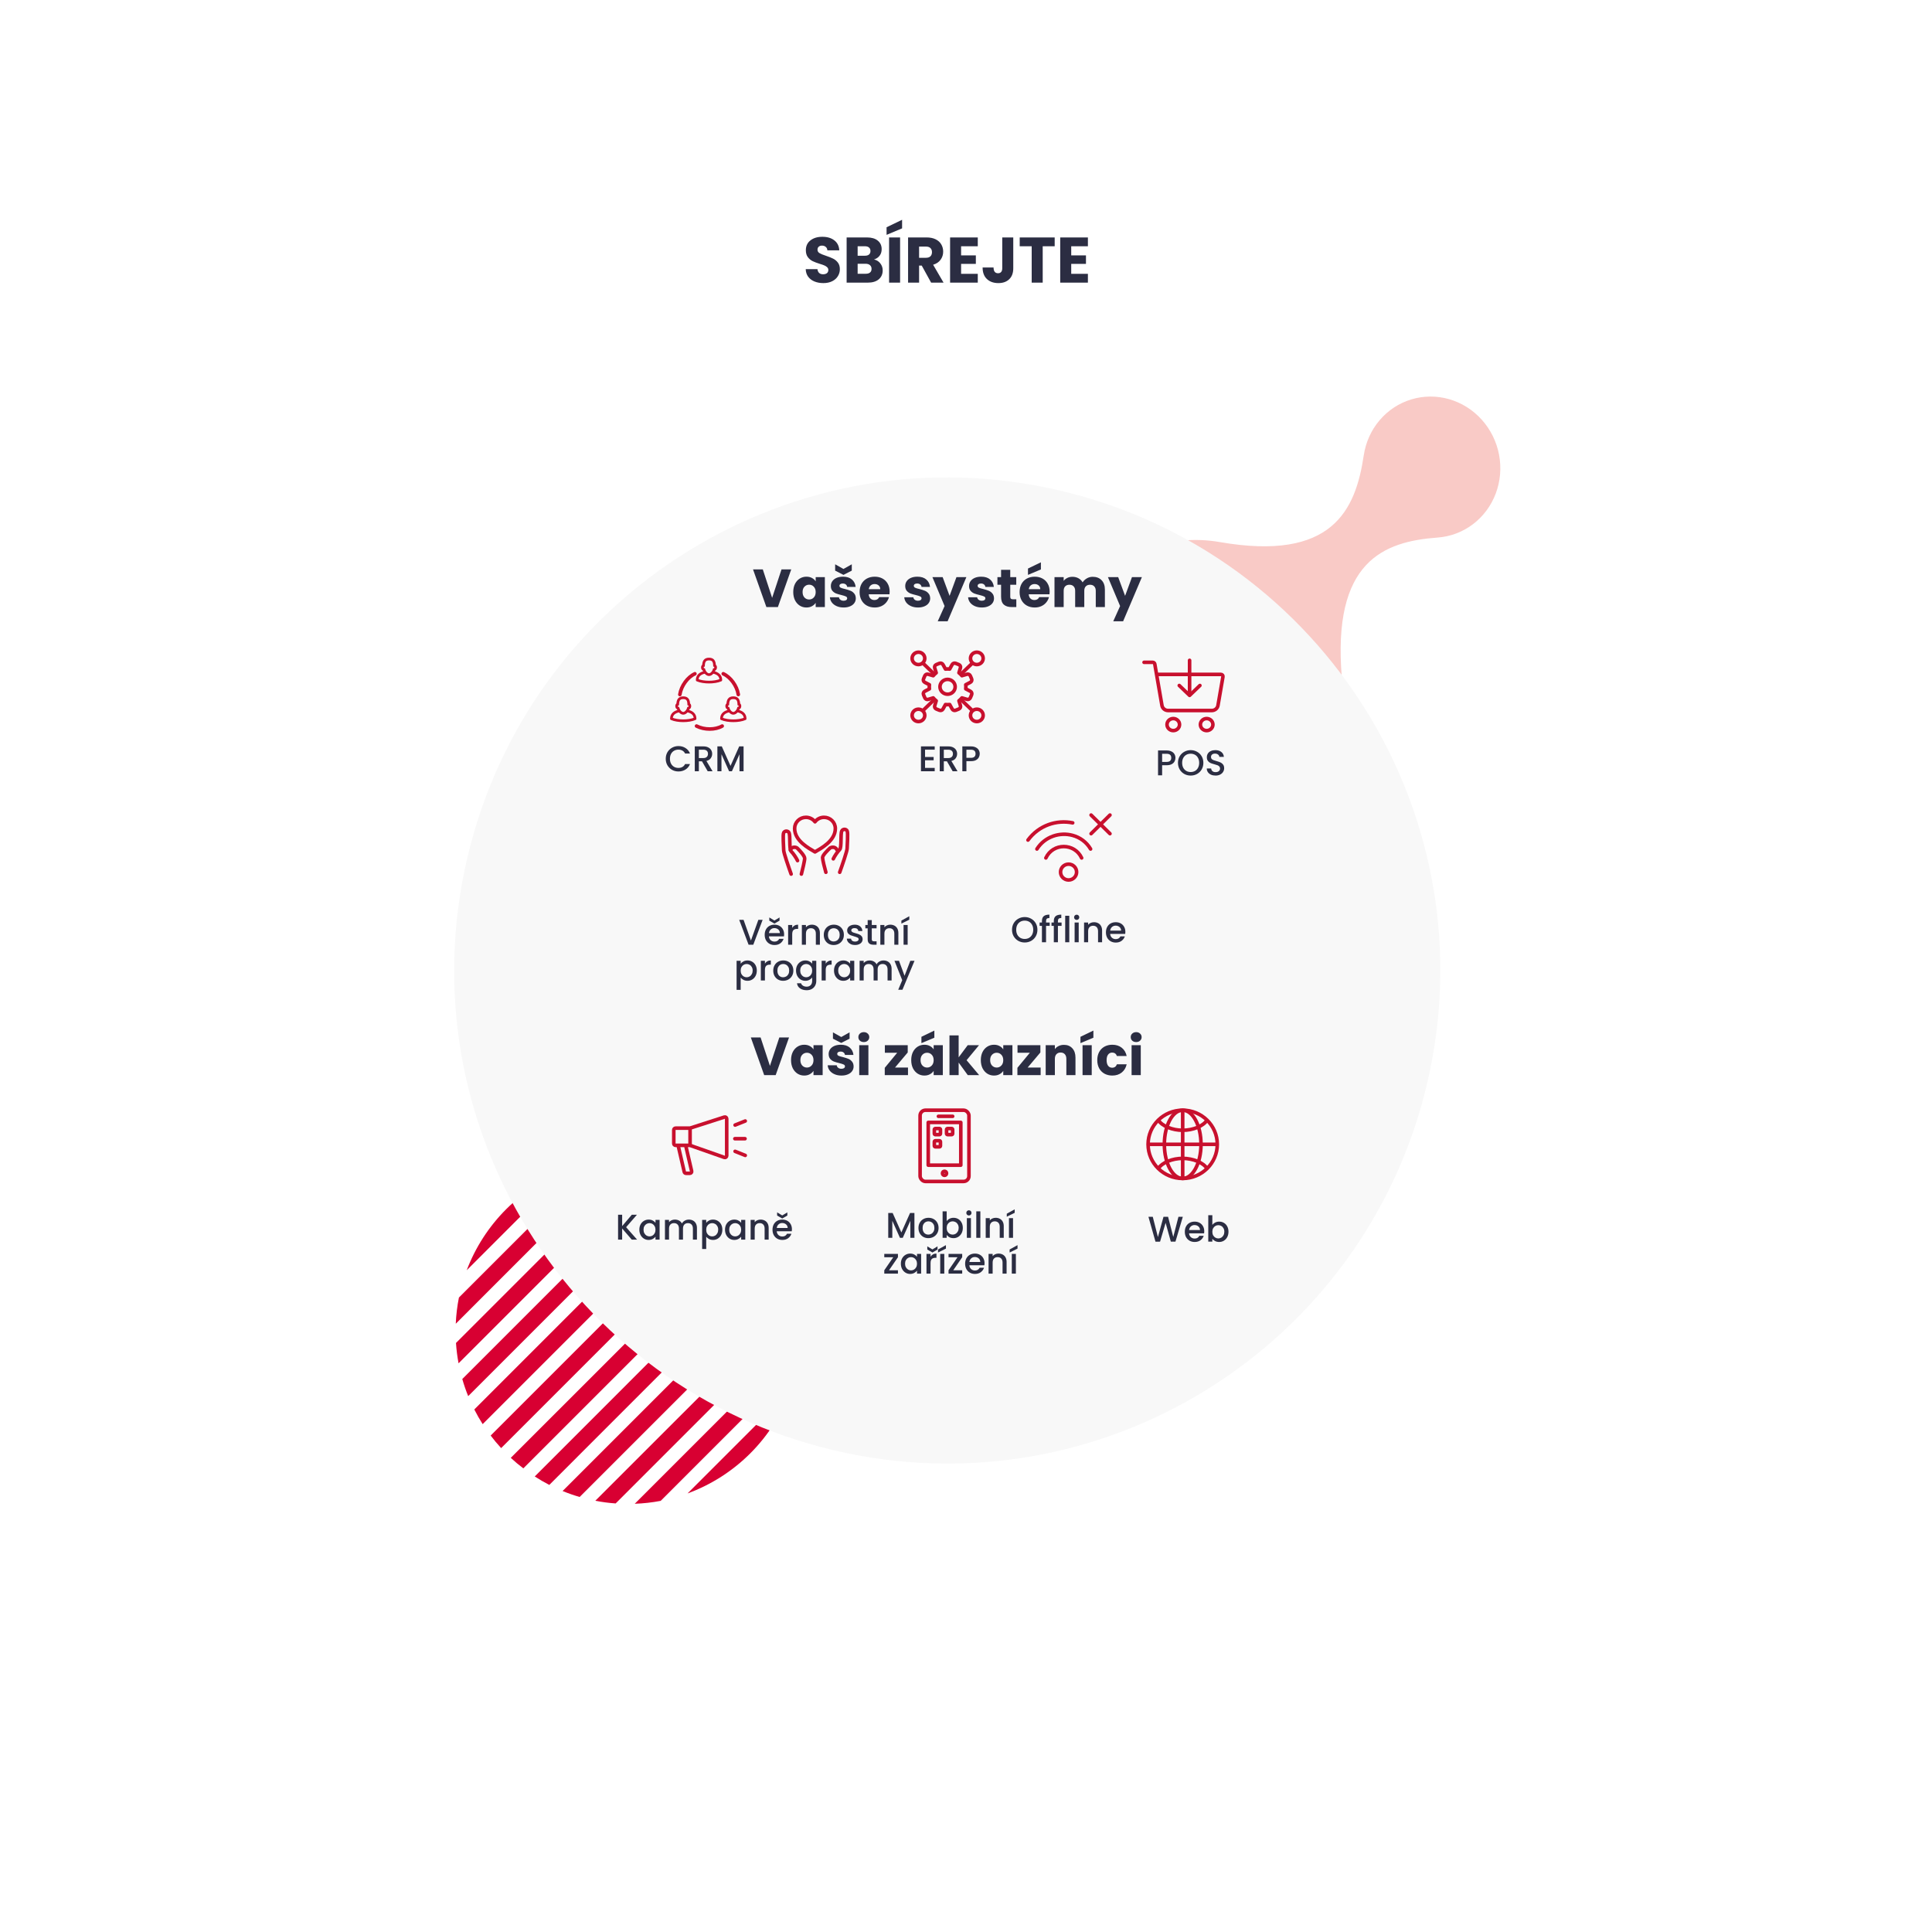 <svg width="1080" height="1080" viewBox="0 0 1080 1080" fill="none" xmlns="http://www.w3.org/2000/svg">
<rect width="1080" height="1080" fill="white"/>
<path d="M317.048 653.918L260.892 710.085C265.743 697.282 273.258 685.654 282.939 675.971C292.619 666.289 304.245 658.772 317.048 653.918V653.918Z" fill="white"/>
<path d="M346.895 647.807L254.781 739.978C254.986 735.062 255.572 730.169 256.534 725.344L332.273 649.605C337.093 648.628 341.982 648.027 346.895 647.807Z" fill="white"/>
<path d="M369.073 649.366L256.34 762.099C255.627 758.339 255.148 754.539 254.906 750.719L357.648 647.978C361.481 648.207 365.296 648.671 369.073 649.366V649.366Z" fill="white"/>
<path d="M387.427 654.748L261.723 780.453C260.451 777.325 259.35 774.13 258.423 770.883L377.903 651.403C381.136 652.343 384.316 653.46 387.427 654.748V654.748Z" fill="white"/>
<path d="M403.085 662.805L269.813 796.099C268.129 793.459 266.559 790.717 265.136 787.906L394.858 658.185C397.703 659.573 400.456 661.143 403.085 662.805Z" fill="white"/>
<path d="M416.489 673.16L280.145 809.493C278.075 807.257 276.119 804.917 274.285 802.483L409.48 667.288C411.915 669.139 414.251 671.096 416.489 673.16Z" fill="white"/>
<path d="M427.823 685.563L292.548 820.826C290.108 818.988 287.764 817.025 285.528 814.943L421.929 678.576C424.01 680.805 425.977 683.136 427.823 685.563V685.563Z" fill="white"/>
<path d="M437.029 700.083L307.068 830.077C304.269 828.628 301.553 827.054 298.921 825.355L432.318 691.935C434.017 694.568 435.587 697.283 437.029 700.083Z" fill="white"/>
<path d="M443.799 717.049L324.034 836.814C320.797 835.884 317.613 834.774 314.499 833.491L440.465 707.536C441.747 710.645 442.86 713.82 443.799 717.049V717.049Z" fill="white"/>
<path d="M447.418 737.156L344.153 840.432C340.332 840.165 336.532 839.663 332.773 838.93L445.973 725.788C446.681 729.545 447.164 733.341 447.418 737.156V737.156Z" fill="white"/>
<path d="M384.332 834.845L441.819 777.369C436.982 790.547 429.334 802.515 419.407 812.44C409.48 822.365 397.511 830.01 384.332 834.845V834.845Z" fill="white"/>
<path d="M447.6 747.84C447.43 752.707 446.886 757.554 445.973 762.337L369.334 838.987C364.547 839.901 359.697 840.445 354.826 840.614L447.6 747.84Z" fill="white"/>
<path d="M317.048 653.918L260.892 710.085C265.743 697.282 273.258 685.654 282.939 675.971C292.619 666.289 304.245 658.772 317.048 653.918V653.918Z" fill="#D80032"/>
<path d="M346.895 647.807L254.781 739.978C254.986 735.062 255.572 730.169 256.534 725.344L332.273 649.605C337.093 648.628 341.982 648.027 346.895 647.807Z" fill="#D80032"/>
<path d="M369.073 649.366L256.34 762.099C255.627 758.339 255.148 754.539 254.906 750.719L357.648 647.978C361.481 648.207 365.296 648.671 369.073 649.366V649.366Z" fill="#D80032"/>
<path d="M387.427 654.748L261.723 780.453C260.451 777.325 259.35 774.13 258.423 770.883L377.903 651.403C381.136 652.343 384.316 653.46 387.427 654.748V654.748Z" fill="#D80032"/>
<path d="M403.085 662.805L269.813 796.099C268.129 793.459 266.559 790.717 265.136 787.906L394.858 658.185C397.703 659.573 400.456 661.143 403.085 662.805Z" fill="#D80032"/>
<path d="M416.489 673.16L280.145 809.493C278.075 807.257 276.119 804.917 274.285 802.483L409.48 667.288C411.915 669.139 414.251 671.096 416.489 673.16Z" fill="#D80032"/>
<path d="M427.823 685.563L292.548 820.826C290.108 818.988 287.764 817.025 285.528 814.943L421.929 678.576C424.01 680.805 425.977 683.136 427.823 685.563V685.563Z" fill="#D80032"/>
<path d="M437.029 700.083L307.068 830.077C304.269 828.628 301.553 827.054 298.921 825.355L432.318 691.935C434.017 694.568 435.587 697.283 437.029 700.083Z" fill="#D80032"/>
<path d="M443.799 717.049L324.034 836.814C320.797 835.884 317.613 834.774 314.499 833.491L440.465 707.536C441.747 710.645 442.86 713.82 443.799 717.049V717.049Z" fill="#D80032"/>
<path d="M447.418 737.156L344.153 840.432C340.332 840.165 336.532 839.663 332.773 838.93L445.973 725.788C446.681 729.545 447.164 733.341 447.418 737.156V737.156Z" fill="#D80032"/>
<path d="M447.6 747.84C447.43 752.707 446.886 757.554 445.973 762.337L369.334 838.987C364.547 839.901 359.697 840.445 354.826 840.614L447.6 747.84Z" fill="#D80032"/>
<path d="M441.819 777.369C436.982 790.547 429.334 802.515 419.407 812.44C409.48 822.365 397.511 830.01 384.332 834.845L441.819 777.369Z" fill="#D80032"/>
<g filter="url(#filter0_d_246_181)">
<path d="M730.429 432.449C737.61 424.157 743.056 414.426 746.438 403.847C749.82 393.268 751.068 382.059 750.106 370.899V370.899C744.584 305.717 773.467 294.719 803.611 292.501C810.791 291.978 817.65 289.387 823.405 285.024C829.16 280.66 833.578 274.7 836.154 267.826C838.73 260.952 839.361 253.441 837.972 246.151C836.584 238.862 833.234 232.089 828.305 226.607C823.376 221.125 817.067 217.155 810.099 215.151C803.132 213.147 795.787 213.19 788.905 215.276C782.023 217.361 775.882 221.405 771.184 226.944C766.486 232.482 763.42 239.293 762.338 246.597V246.597C757.761 277.249 744.786 305.925 681.917 295.027C668.05 292.608 653.865 293.936 640.762 298.878C627.659 303.82 616.089 312.207 607.192 323.212C598.296 334.216 592.379 347.459 590.026 361.635C587.674 375.811 588.965 390.431 593.774 404.054C598.584 417.677 606.744 429.833 617.452 439.325C628.159 448.816 641.045 455.315 654.838 458.181C668.631 461.047 682.856 460.181 696.111 455.669C709.366 451.157 721.194 443.154 730.429 432.449V432.449Z" fill="#F9CAC6"/>
</g>
<g filter="url(#filter1_d_246_181)">
<path d="M797.727 597.819C832.689 449.69 740.949 301.266 592.819 266.304C444.69 231.342 296.265 323.083 261.304 471.212C226.342 619.341 318.083 767.766 466.212 802.727C614.341 837.689 762.766 745.949 797.727 597.819Z" fill="#F8F8F8"/>
</g>
<path d="M442.307 318.295L434.837 339.355H428.417L420.947 318.295H426.407L431.627 334.195L436.877 318.295H442.307ZM443.431 330.955C443.431 329.235 443.751 327.725 444.391 326.425C445.051 325.125 445.941 324.125 447.061 323.425C448.181 322.725 449.431 322.375 450.811 322.375C451.991 322.375 453.021 322.615 453.901 323.095C454.801 323.575 455.491 324.205 455.971 324.985V322.615H461.101V339.355H455.971V336.985C455.471 337.765 454.771 338.395 453.871 338.875C452.991 339.355 451.961 339.595 450.781 339.595C449.421 339.595 448.181 339.245 447.061 338.545C445.941 337.825 445.051 336.815 444.391 335.515C443.751 334.195 443.431 332.675 443.431 330.955ZM455.971 330.985C455.971 329.705 455.611 328.695 454.891 327.955C454.191 327.215 453.331 326.845 452.311 326.845C451.291 326.845 450.421 327.215 449.701 327.955C449.001 328.675 448.651 329.675 448.651 330.955C448.651 332.235 449.001 333.255 449.701 334.015C450.421 334.755 451.291 335.125 452.311 335.125C453.331 335.125 454.191 334.755 454.891 334.015C455.611 333.275 455.971 332.265 455.971 330.985ZM471.622 339.595C470.162 339.595 468.862 339.345 467.722 338.845C466.582 338.345 465.682 337.665 465.022 336.805C464.362 335.925 463.992 334.945 463.912 333.865H468.982C469.042 334.445 469.312 334.915 469.792 335.275C470.272 335.635 470.862 335.815 471.562 335.815C472.202 335.815 472.692 335.695 473.032 335.455C473.392 335.195 473.572 334.865 473.572 334.465C473.572 333.985 473.322 333.635 472.822 333.415C472.322 333.175 471.512 332.915 470.392 332.635C469.192 332.355 468.192 332.065 467.392 331.765C466.592 331.445 465.902 330.955 465.322 330.295C464.742 329.615 464.452 328.705 464.452 327.565C464.452 326.605 464.712 325.735 465.232 324.955C465.772 324.155 466.552 323.525 467.572 323.065C468.612 322.605 469.842 322.375 471.262 322.375C473.362 322.375 475.012 322.895 476.212 323.935C477.432 324.975 478.132 326.355 478.312 328.075H473.572C473.492 327.495 473.232 327.035 472.792 326.695C472.372 326.355 471.812 326.185 471.112 326.185C470.512 326.185 470.052 326.305 469.732 326.545C469.412 326.765 469.252 327.075 469.252 327.475C469.252 327.955 469.502 328.315 470.002 328.555C470.522 328.795 471.322 329.035 472.402 329.275C473.642 329.595 474.652 329.915 475.432 330.235C476.212 330.535 476.892 331.035 477.472 331.735C478.072 332.415 478.382 333.335 478.402 334.495C478.402 335.475 478.122 336.355 477.562 337.135C477.022 337.895 476.232 338.495 475.192 338.935C474.172 339.375 472.982 339.595 471.622 339.595ZM476.152 318.985L471.502 321.355L466.852 318.985V315.445L471.502 318.055L476.152 315.445V318.985ZM497.321 330.715C497.321 331.195 497.291 331.695 497.231 332.215H485.621C485.701 333.255 486.031 334.055 486.611 334.615C487.211 335.155 487.941 335.425 488.801 335.425C490.081 335.425 490.971 334.885 491.471 333.805H496.931C496.651 334.905 496.141 335.895 495.401 336.775C494.681 337.655 493.771 338.345 492.671 338.845C491.571 339.345 490.341 339.595 488.981 339.595C487.341 339.595 485.881 339.245 484.601 338.545C483.321 337.845 482.321 336.845 481.601 335.545C480.881 334.245 480.521 332.725 480.521 330.985C480.521 329.245 480.871 327.725 481.571 326.425C482.291 325.125 483.291 324.125 484.571 323.425C485.851 322.725 487.321 322.375 488.981 322.375C490.601 322.375 492.041 322.715 493.301 323.395C494.561 324.075 495.541 325.045 496.241 326.305C496.961 327.565 497.321 329.035 497.321 330.715ZM492.071 329.365C492.071 328.485 491.771 327.785 491.171 327.265C490.571 326.745 489.821 326.485 488.921 326.485C488.061 326.485 487.331 326.735 486.731 327.235C486.151 327.735 485.791 328.445 485.651 329.365H492.071ZM513.194 339.595C511.734 339.595 510.434 339.345 509.294 338.845C508.154 338.345 507.254 337.665 506.594 336.805C505.934 335.925 505.564 334.945 505.484 333.865H510.554C510.614 334.445 510.884 334.915 511.364 335.275C511.844 335.635 512.434 335.815 513.134 335.815C513.774 335.815 514.264 335.695 514.604 335.455C514.964 335.195 515.144 334.865 515.144 334.465C515.144 333.985 514.894 333.635 514.394 333.415C513.894 333.175 513.084 332.915 511.964 332.635C510.764 332.355 509.764 332.065 508.964 331.765C508.164 331.445 507.474 330.955 506.894 330.295C506.314 329.615 506.024 328.705 506.024 327.565C506.024 326.605 506.284 325.735 506.804 324.955C507.344 324.155 508.124 323.525 509.144 323.065C510.184 322.605 511.414 322.375 512.834 322.375C514.934 322.375 516.584 322.895 517.784 323.935C519.004 324.975 519.704 326.355 519.884 328.075H515.144C515.064 327.495 514.804 327.035 514.364 326.695C513.944 326.355 513.384 326.185 512.684 326.185C512.084 326.185 511.624 326.305 511.304 326.545C510.984 326.765 510.824 327.075 510.824 327.475C510.824 327.955 511.074 328.315 511.574 328.555C512.094 328.795 512.894 329.035 513.974 329.275C515.214 329.595 516.224 329.915 517.004 330.235C517.784 330.535 518.464 331.035 519.044 331.735C519.644 332.415 519.954 333.335 519.974 334.495C519.974 335.475 519.694 336.355 519.134 337.135C518.594 337.895 517.804 338.495 516.764 338.935C515.744 339.375 514.554 339.595 513.194 339.595ZM540.213 322.615L529.713 347.305H524.193L528.033 338.785L521.223 322.615H526.953L530.823 333.085L534.663 322.615H540.213ZM548.878 339.595C547.418 339.595 546.118 339.345 544.978 338.845C543.838 338.345 542.938 337.665 542.278 336.805C541.618 335.925 541.248 334.945 541.168 333.865H546.238C546.298 334.445 546.568 334.915 547.048 335.275C547.528 335.635 548.118 335.815 548.818 335.815C549.458 335.815 549.948 335.695 550.288 335.455C550.648 335.195 550.828 334.865 550.828 334.465C550.828 333.985 550.578 333.635 550.078 333.415C549.578 333.175 548.768 332.915 547.648 332.635C546.448 332.355 545.448 332.065 544.648 331.765C543.848 331.445 543.158 330.955 542.578 330.295C541.998 329.615 541.708 328.705 541.708 327.565C541.708 326.605 541.968 325.735 542.488 324.955C543.028 324.155 543.808 323.525 544.828 323.065C545.868 322.605 547.098 322.375 548.518 322.375C550.618 322.375 552.268 322.895 553.468 323.935C554.688 324.975 555.388 326.355 555.568 328.075H550.828C550.748 327.495 550.488 327.035 550.048 326.695C549.628 326.355 549.068 326.185 548.368 326.185C547.768 326.185 547.308 326.305 546.988 326.545C546.668 326.765 546.508 327.075 546.508 327.475C546.508 327.955 546.758 328.315 547.258 328.555C547.778 328.795 548.578 329.035 549.658 329.275C550.898 329.595 551.908 329.915 552.688 330.235C553.468 330.535 554.148 331.035 554.728 331.735C555.328 332.415 555.638 333.335 555.658 334.495C555.658 335.475 555.378 336.355 554.818 337.135C554.278 337.895 553.488 338.495 552.448 338.935C551.428 339.375 550.238 339.595 548.878 339.595ZM568.127 335.005V339.355H565.517C563.657 339.355 562.207 338.905 561.167 338.005C560.127 337.085 559.607 335.595 559.607 333.535V326.875H557.567V322.615H559.607V318.535H564.737V322.615H568.097V326.875H564.737V333.595C564.737 334.095 564.857 334.455 565.097 334.675C565.337 334.895 565.737 335.005 566.297 335.005H568.127ZM586.764 330.715C586.764 331.195 586.734 331.695 586.674 332.215H575.064C575.144 333.255 575.474 334.055 576.054 334.615C576.654 335.155 577.384 335.425 578.244 335.425C579.524 335.425 580.414 334.885 580.914 333.805H586.374C586.094 334.905 585.584 335.895 584.844 336.775C584.124 337.655 583.214 338.345 582.114 338.845C581.014 339.345 579.784 339.595 578.424 339.595C576.784 339.595 575.324 339.245 574.044 338.545C572.764 337.845 571.764 336.845 571.044 335.545C570.324 334.245 569.964 332.725 569.964 330.985C569.964 329.245 570.314 327.725 571.014 326.425C571.734 325.125 572.734 324.125 574.014 323.425C575.294 322.725 576.764 322.375 578.424 322.375C580.044 322.375 581.484 322.715 582.744 323.395C584.004 324.075 584.984 325.045 585.684 326.305C586.404 327.565 586.764 329.035 586.764 330.715ZM581.514 329.365C581.514 328.485 581.214 327.785 580.614 327.265C580.014 326.745 579.264 326.485 578.364 326.485C577.504 326.485 576.774 326.735 576.174 327.235C575.594 327.735 575.234 328.445 575.094 329.365H581.514ZM581.874 318.325L574.644 321.355V317.815L581.874 314.335V318.325ZM610.83 322.435C612.91 322.435 614.56 323.065 615.78 324.325C617.02 325.585 617.64 327.335 617.64 329.575V339.355H612.54V330.265C612.54 329.185 612.25 328.355 611.67 327.775C611.11 327.175 610.33 326.875 609.33 326.875C608.33 326.875 607.54 327.175 606.96 327.775C606.4 328.355 606.12 329.185 606.12 330.265V339.355H601.02V330.265C601.02 329.185 600.73 328.355 600.15 327.775C599.59 327.175 598.81 326.875 597.81 326.875C596.81 326.875 596.02 327.175 595.44 327.775C594.88 328.355 594.6 329.185 594.6 330.265V339.355H589.47V322.615H594.6V324.715C595.12 324.015 595.8 323.465 596.64 323.065C597.48 322.645 598.43 322.435 599.49 322.435C600.75 322.435 601.87 322.705 602.85 323.245C603.85 323.785 604.63 324.555 605.19 325.555C605.77 324.635 606.56 323.885 607.56 323.305C608.56 322.725 609.65 322.435 610.83 322.435ZM638.328 322.615L627.828 347.305H622.308L626.148 338.785L619.338 322.615H625.068L628.938 333.085L632.778 322.615H638.328Z" fill="#2B2D42"/>
<path d="M353.163 692.955L347.783 686.735V692.955H345.503V679.055H347.783V685.395L353.183 679.055H356.043L350.003 686.015L356.143 692.955H353.163ZM357.4 687.395C357.4 686.289 357.626 685.309 358.08 684.455C358.546 683.602 359.173 682.942 359.96 682.475C360.76 681.995 361.64 681.755 362.6 681.755C363.466 681.755 364.22 681.929 364.86 682.275C365.513 682.609 366.033 683.029 366.42 683.535V681.935H368.72V692.955H366.42V691.315C366.033 691.835 365.506 692.269 364.84 692.615C364.173 692.962 363.413 693.135 362.56 693.135C361.613 693.135 360.746 692.895 359.96 692.415C359.173 691.922 358.546 691.242 358.08 690.375C357.626 689.495 357.4 688.502 357.4 687.395ZM366.42 687.435C366.42 686.675 366.26 686.015 365.94 685.455C365.633 684.895 365.226 684.469 364.72 684.175C364.213 683.882 363.666 683.735 363.08 683.735C362.493 683.735 361.946 683.882 361.44 684.175C360.933 684.455 360.52 684.875 360.2 685.435C359.893 685.982 359.74 686.635 359.74 687.395C359.74 688.155 359.893 688.822 360.2 689.395C360.52 689.969 360.933 690.409 361.44 690.715C361.96 691.009 362.506 691.155 363.08 691.155C363.666 691.155 364.213 691.009 364.72 690.715C365.226 690.422 365.633 689.995 365.94 689.435C366.26 688.862 366.42 688.195 366.42 687.435ZM385.054 681.755C385.921 681.755 386.694 681.935 387.374 682.295C388.068 682.655 388.608 683.189 388.994 683.895C389.394 684.602 389.594 685.455 389.594 686.455V692.955H387.334V686.795C387.334 685.809 387.088 685.055 386.594 684.535C386.101 684.002 385.428 683.735 384.574 683.735C383.721 683.735 383.041 684.002 382.534 684.535C382.041 685.055 381.794 685.809 381.794 686.795V692.955H379.534V686.795C379.534 685.809 379.288 685.055 378.794 684.535C378.301 684.002 377.628 683.735 376.774 683.735C375.921 683.735 375.241 684.002 374.734 684.535C374.241 685.055 373.994 685.809 373.994 686.795V692.955H371.714V681.935H373.994V683.195C374.368 682.742 374.841 682.389 375.414 682.135C375.988 681.882 376.601 681.755 377.254 681.755C378.134 681.755 378.921 681.942 379.614 682.315C380.308 682.689 380.841 683.229 381.214 683.935C381.548 683.269 382.068 682.742 382.774 682.355C383.481 681.955 384.241 681.755 385.054 681.755ZM394.776 683.555C395.162 683.049 395.689 682.622 396.356 682.275C397.022 681.929 397.776 681.755 398.616 681.755C399.576 681.755 400.449 681.995 401.236 682.475C402.036 682.942 402.662 683.602 403.116 684.455C403.569 685.309 403.796 686.289 403.796 687.395C403.796 688.502 403.569 689.495 403.116 690.375C402.662 691.242 402.036 691.922 401.236 692.415C400.449 692.895 399.576 693.135 398.616 693.135C397.776 693.135 397.029 692.969 396.376 692.635C395.722 692.289 395.189 691.862 394.776 691.355V698.195H392.496V681.935H394.776V683.555ZM401.476 687.395C401.476 686.635 401.316 685.982 400.996 685.435C400.689 684.875 400.276 684.455 399.756 684.175C399.249 683.882 398.702 683.735 398.116 683.735C397.542 683.735 396.996 683.882 396.476 684.175C395.969 684.469 395.556 684.895 395.236 685.455C394.929 686.015 394.776 686.675 394.776 687.435C394.776 688.195 394.929 688.862 395.236 689.435C395.556 689.995 395.969 690.422 396.476 690.715C396.996 691.009 397.542 691.155 398.116 691.155C398.702 691.155 399.249 691.009 399.756 690.715C400.276 690.409 400.689 689.969 400.996 689.395C401.316 688.822 401.476 688.155 401.476 687.395ZM405.29 687.395C405.29 686.289 405.517 685.309 405.97 684.455C406.437 683.602 407.064 682.942 407.85 682.475C408.65 681.995 409.53 681.755 410.49 681.755C411.357 681.755 412.11 681.929 412.75 682.275C413.404 682.609 413.924 683.029 414.31 683.535V681.935H416.61V692.955H414.31V691.315C413.924 691.835 413.397 692.269 412.73 692.615C412.064 692.962 411.304 693.135 410.45 693.135C409.504 693.135 408.637 692.895 407.85 692.415C407.064 691.922 406.437 691.242 405.97 690.375C405.517 689.495 405.29 688.502 405.29 687.395ZM414.31 687.435C414.31 686.675 414.15 686.015 413.83 685.455C413.524 684.895 413.117 684.469 412.61 684.175C412.104 683.882 411.557 683.735 410.97 683.735C410.384 683.735 409.837 683.882 409.33 684.175C408.824 684.455 408.41 684.875 408.09 685.435C407.784 685.982 407.63 686.635 407.63 687.395C407.63 688.155 407.784 688.822 408.09 689.395C408.41 689.969 408.824 690.409 409.33 690.715C409.85 691.009 410.397 691.155 410.97 691.155C411.557 691.155 412.104 691.009 412.61 690.715C413.117 690.422 413.524 689.995 413.83 689.435C414.15 688.862 414.31 688.195 414.31 687.435ZM425.165 681.755C426.032 681.755 426.805 681.935 427.485 682.295C428.178 682.655 428.718 683.189 429.105 683.895C429.492 684.602 429.685 685.455 429.685 686.455V692.955H427.425V686.795C427.425 685.809 427.178 685.055 426.685 684.535C426.192 684.002 425.518 683.735 424.665 683.735C423.812 683.735 423.132 684.002 422.625 684.535C422.132 685.055 421.885 685.809 421.885 686.795V692.955H419.605V681.935H421.885V683.195C422.258 682.742 422.732 682.389 423.305 682.135C423.892 681.882 424.512 681.755 425.165 681.755ZM442.693 687.175C442.693 687.589 442.667 687.962 442.613 688.295H434.193C434.26 689.175 434.587 689.882 435.173 690.415C435.76 690.949 436.48 691.215 437.333 691.215C438.56 691.215 439.427 690.702 439.933 689.675H442.393C442.06 690.689 441.453 691.522 440.573 692.175C439.707 692.815 438.627 693.135 437.333 693.135C436.28 693.135 435.333 692.902 434.493 692.435C433.667 691.955 433.013 691.289 432.533 690.435C432.067 689.569 431.833 688.569 431.833 687.435C431.833 686.302 432.06 685.309 432.513 684.455C432.98 683.589 433.627 682.922 434.453 682.455C435.293 681.989 436.253 681.755 437.333 681.755C438.373 681.755 439.3 681.982 440.113 682.435C440.927 682.889 441.56 683.529 442.013 684.355C442.467 685.169 442.693 686.109 442.693 687.175ZM440.313 686.455C440.3 685.615 440 684.942 439.413 684.435C438.827 683.929 438.1 683.675 437.233 683.675C436.447 683.675 435.773 683.929 435.213 684.435C434.653 684.929 434.32 685.602 434.213 686.455H440.313ZM440.133 679.495L437.273 681.155L434.413 679.495V677.715L437.273 679.435L440.133 677.715V679.495Z" fill="#2B2D42"/>
<path d="M511.17 678.055V691.955H508.89V682.435L504.65 691.955H503.07L498.81 682.435V691.955H496.53V678.055H498.99L503.87 688.955L508.73 678.055H511.17ZM518.947 692.135C517.907 692.135 516.967 691.902 516.127 691.435C515.287 690.955 514.627 690.289 514.147 689.435C513.667 688.569 513.427 687.569 513.427 686.435C513.427 685.315 513.674 684.322 514.167 683.455C514.66 682.589 515.334 681.922 516.187 681.455C517.04 680.989 517.994 680.755 519.047 680.755C520.1 680.755 521.054 680.989 521.907 681.455C522.76 681.922 523.434 682.589 523.927 683.455C524.42 684.322 524.667 685.315 524.667 686.435C524.667 687.555 524.414 688.549 523.907 689.415C523.4 690.282 522.707 690.955 521.827 691.435C520.96 691.902 520 692.135 518.947 692.135ZM518.947 690.155C519.534 690.155 520.08 690.015 520.587 689.735C521.107 689.455 521.527 689.035 521.847 688.475C522.167 687.915 522.327 687.235 522.327 686.435C522.327 685.635 522.174 684.962 521.867 684.415C521.56 683.855 521.154 683.435 520.647 683.155C520.14 682.875 519.594 682.735 519.007 682.735C518.42 682.735 517.874 682.875 517.367 683.155C516.874 683.435 516.48 683.855 516.187 684.415C515.894 684.962 515.747 685.635 515.747 686.435C515.747 687.622 516.047 688.542 516.647 689.195C517.26 689.835 518.027 690.155 518.947 690.155ZM529.201 682.575C529.588 682.042 530.114 681.609 530.781 681.275C531.461 680.929 532.214 680.755 533.041 680.755C534.014 680.755 534.894 680.989 535.681 681.455C536.468 681.922 537.088 682.589 537.541 683.455C537.994 684.309 538.221 685.289 538.221 686.395C538.221 687.502 537.994 688.495 537.541 689.375C537.088 690.242 536.461 690.922 535.661 691.415C534.874 691.895 534.001 692.135 533.041 692.135C532.188 692.135 531.428 691.969 530.761 691.635C530.108 691.302 529.588 690.875 529.201 690.355V691.955H526.921V677.155H529.201V682.575ZM535.901 686.395C535.901 685.635 535.741 684.982 535.421 684.435C535.114 683.875 534.701 683.455 534.181 683.175C533.674 682.882 533.128 682.735 532.541 682.735C531.968 682.735 531.421 682.882 530.901 683.175C530.394 683.469 529.981 683.895 529.661 684.455C529.354 685.015 529.201 685.675 529.201 686.435C529.201 687.195 529.354 687.862 529.661 688.435C529.981 688.995 530.394 689.422 530.901 689.715C531.421 690.009 531.968 690.155 532.541 690.155C533.128 690.155 533.674 690.009 534.181 689.715C534.701 689.409 535.114 688.969 535.421 688.395C535.741 687.822 535.901 687.155 535.901 686.395ZM541.636 679.475C541.222 679.475 540.876 679.335 540.596 679.055C540.316 678.775 540.176 678.429 540.176 678.015C540.176 677.602 540.316 677.255 540.596 676.975C540.876 676.695 541.222 676.555 541.636 676.555C542.036 676.555 542.376 676.695 542.656 676.975C542.936 677.255 543.076 677.602 543.076 678.015C543.076 678.429 542.936 678.775 542.656 679.055C542.376 679.335 542.036 679.475 541.636 679.475ZM542.756 680.935V691.955H540.476V680.935H542.756ZM548.029 677.155V691.955H545.749V677.155H548.029ZM556.583 680.755C557.449 680.755 558.223 680.935 558.903 681.295C559.596 681.655 560.136 682.189 560.523 682.895C560.909 683.602 561.103 684.455 561.103 685.455V691.955H558.843V685.795C558.843 684.809 558.596 684.055 558.103 683.535C557.609 683.002 556.936 682.735 556.083 682.735C555.229 682.735 554.549 683.002 554.043 683.535C553.549 684.055 553.303 684.809 553.303 685.795V691.955H551.023V680.935H553.303V682.195C553.676 681.742 554.149 681.389 554.723 681.135C555.309 680.882 555.929 680.755 556.583 680.755ZM566.291 680.935V691.955H564.011V680.935H566.291ZM567.211 677.975L562.791 680.155V678.475L567.211 676.035V677.975ZM496.959 710.095H501.959V711.955H494.319V710.095L499.339 702.795H494.319V700.935H501.959V702.795L496.959 710.095ZM503.593 706.395C503.593 705.289 503.819 704.309 504.273 703.455C504.739 702.602 505.366 701.942 506.153 701.475C506.953 700.995 507.833 700.755 508.793 700.755C509.659 700.755 510.413 700.929 511.053 701.275C511.706 701.609 512.226 702.029 512.613 702.535V700.935H514.913V711.955H512.613V710.315C512.226 710.835 511.699 711.269 511.033 711.615C510.366 711.962 509.606 712.135 508.753 712.135C507.806 712.135 506.939 711.895 506.153 711.415C505.366 710.922 504.739 710.242 504.273 709.375C503.819 708.495 503.593 707.502 503.593 706.395ZM512.613 706.435C512.613 705.675 512.453 705.015 512.133 704.455C511.826 703.895 511.419 703.469 510.913 703.175C510.406 702.882 509.859 702.735 509.273 702.735C508.686 702.735 508.139 702.882 507.633 703.175C507.126 703.455 506.713 703.875 506.393 704.435C506.086 704.982 505.933 705.635 505.933 706.395C505.933 707.155 506.086 707.822 506.393 708.395C506.713 708.969 507.126 709.409 507.633 709.715C508.153 710.009 508.699 710.155 509.273 710.155C509.859 710.155 510.406 710.009 510.913 709.715C511.419 709.422 511.826 708.995 512.133 708.435C512.453 707.862 512.613 707.195 512.613 706.435ZM520.187 702.535C520.521 701.975 520.961 701.542 521.507 701.235C522.067 700.915 522.727 700.755 523.487 700.755V703.115H522.907C522.014 703.115 521.334 703.342 520.867 703.795C520.414 704.249 520.187 705.035 520.187 706.155V711.955H517.907V700.935H520.187V702.535ZM524.087 698.495L521.227 700.155L518.367 698.495V696.715L521.227 698.435L524.087 696.715V698.495ZM527.863 700.935V711.955H525.583V700.935H527.863ZM528.783 697.975L524.363 700.155V698.475L528.783 696.035V697.975ZM532.876 710.095H537.876V711.955H530.236V710.095L535.256 702.795H530.236V700.935H537.876V702.795L532.876 710.095ZM550.371 706.175C550.371 706.589 550.344 706.962 550.291 707.295H541.871C541.937 708.175 542.264 708.882 542.851 709.415C543.437 709.949 544.157 710.215 545.011 710.215C546.237 710.215 547.104 709.702 547.611 708.675H550.071C549.737 709.689 549.131 710.522 548.251 711.175C547.384 711.815 546.304 712.135 545.011 712.135C543.957 712.135 543.011 711.902 542.171 711.435C541.344 710.955 540.691 710.289 540.211 709.435C539.744 708.569 539.511 707.569 539.511 706.435C539.511 705.302 539.737 704.309 540.191 703.455C540.657 702.589 541.304 701.922 542.131 701.455C542.971 700.989 543.931 700.755 545.011 700.755C546.051 700.755 546.977 700.982 547.791 701.435C548.604 701.889 549.237 702.529 549.691 703.355C550.144 704.169 550.371 705.109 550.371 706.175ZM547.991 705.455C547.977 704.615 547.677 703.942 547.091 703.435C546.504 702.929 545.777 702.675 544.911 702.675C544.124 702.675 543.451 702.929 542.891 703.435C542.331 703.929 541.997 704.602 541.891 705.455H547.991ZM558.174 700.755C559.041 700.755 559.814 700.935 560.494 701.295C561.188 701.655 561.728 702.189 562.114 702.895C562.501 703.602 562.694 704.455 562.694 705.455V711.955H560.434V705.795C560.434 704.809 560.188 704.055 559.694 703.535C559.201 703.002 558.528 702.735 557.674 702.735C556.821 702.735 556.141 703.002 555.634 703.535C555.141 704.055 554.894 704.809 554.894 705.795V711.955H552.614V700.935H554.894V702.195C555.268 701.742 555.741 701.389 556.314 701.135C556.901 700.882 557.521 700.755 558.174 700.755ZM567.883 700.935V711.955H565.603V700.935H567.883ZM568.803 697.975L564.383 700.155V698.475L568.803 696.035V697.975Z" fill="#2B2D42"/>
<path d="M661.203 680.193L657.083 694.093H654.503L651.583 683.573L648.483 694.093L645.923 694.113L641.983 680.193H644.403L647.283 691.513L650.403 680.193H652.963L655.863 691.453L658.763 680.193H661.203ZM673.184 688.313C673.184 688.727 673.157 689.1 673.104 689.433H664.684C664.75 690.313 665.077 691.02 665.664 691.553C666.25 692.087 666.97 692.353 667.824 692.353C669.05 692.353 669.917 691.84 670.424 690.813H672.884C672.55 691.827 671.944 692.66 671.064 693.313C670.197 693.953 669.117 694.273 667.824 694.273C666.77 694.273 665.824 694.04 664.984 693.573C664.157 693.093 663.504 692.427 663.024 691.573C662.557 690.707 662.324 689.707 662.324 688.573C662.324 687.44 662.55 686.447 663.004 685.593C663.47 684.727 664.117 684.06 664.944 683.593C665.784 683.127 666.744 682.893 667.824 682.893C668.864 682.893 669.79 683.12 670.604 683.573C671.417 684.027 672.05 684.667 672.504 685.493C672.957 686.307 673.184 687.247 673.184 688.313ZM670.804 687.593C670.79 686.753 670.49 686.08 669.904 685.573C669.317 685.067 668.59 684.813 667.724 684.813C666.937 684.813 666.264 685.067 665.704 685.573C665.144 686.067 664.81 686.74 664.704 687.593H670.804ZM677.707 684.713C678.094 684.18 678.621 683.747 679.287 683.413C679.967 683.067 680.721 682.893 681.547 682.893C682.521 682.893 683.401 683.127 684.187 683.593C684.974 684.06 685.594 684.727 686.047 685.593C686.501 686.447 686.727 687.427 686.727 688.533C686.727 689.64 686.501 690.633 686.047 691.513C685.594 692.38 684.967 693.06 684.167 693.553C683.381 694.033 682.507 694.273 681.547 694.273C680.694 694.273 679.934 694.107 679.267 693.773C678.614 693.44 678.094 693.013 677.707 692.493V694.093H675.427V679.293H677.707V684.713ZM684.407 688.533C684.407 687.773 684.247 687.12 683.927 686.573C683.621 686.013 683.207 685.593 682.687 685.313C682.181 685.02 681.634 684.873 681.047 684.873C680.474 684.873 679.927 685.02 679.407 685.313C678.901 685.607 678.487 686.033 678.167 686.593C677.861 687.153 677.707 687.813 677.707 688.573C677.707 689.333 677.861 690 678.167 690.573C678.487 691.133 678.901 691.56 679.407 691.853C679.927 692.147 680.474 692.293 681.047 692.293C681.634 692.293 682.181 692.147 682.687 691.853C683.207 691.547 683.621 691.107 683.927 690.533C684.247 689.96 684.407 689.293 684.407 688.533Z" fill="#2B2D42"/>
<path d="M579.647 474.602C584.127 467.563 592.497 465.028 599.647 466.998C603.67 468.107 607.307 470.641 609.647 474.602" stroke="#C8102E" stroke-width="2" stroke-linecap="round"/>
<path d="M597.343 491.92C599.822 491.92 601.832 489.938 601.832 487.493C601.832 485.049 599.822 483.067 597.343 483.067C594.864 483.067 592.854 485.049 592.854 487.493C592.854 489.938 594.864 491.92 597.343 491.92Z" stroke="#C8102E" stroke-width="2" stroke-miterlimit="10" stroke-linecap="round" stroke-linejoin="round"/>
<path d="M584.647 479.602C588.647 471.102 600.647 471.102 604.647 479.602" stroke="#C8102E" stroke-width="2" stroke-linecap="round"/>
<path d="M574.647 469.602C580.765 461.344 590.624 458.137 599.647 459.983" stroke="#C8102E" stroke-width="2" stroke-linecap="round"/>
<path d="M609.922 466.028L620.482 455.615" stroke="#C8102E" stroke-width="2" stroke-miterlimit="10" stroke-linecap="round"/>
<path d="M620.482 466.028L609.922 455.615" stroke="#C8102E" stroke-width="2" stroke-miterlimit="10" stroke-linecap="round"/>
<mask id="path-37-inside-1_246_181" fill="white">
<rect x="438.823" y="487.615" width="14" height="6" rx="1"/>
</mask>
<rect x="438.823" y="487.615" width="14" height="6" rx="1" stroke="#C8102E" stroke-width="4" mask="url(#path-37-inside-1_246_181)"/>
<mask id="path-38-inside-2_246_181" fill="white">
<rect x="458.823" y="487.615" width="14" height="6" rx="1"/>
</mask>
<rect x="458.823" y="487.615" width="14" height="6" rx="1" stroke="#C8102E" stroke-width="4" mask="url(#path-38-inside-2_246_181)"/>
<path d="M442.252 488.615C440.864 484.76 438.087 476.702 438.087 475.314C438.087 473.579 437.492 466.639 438.087 465.482C438.682 464.326 440.467 464.326 441.062 465.482C441.904 467.118 441.062 474.735 442.252 475.892C443.443 477.049 445.228 479.748 445.823 481.097" stroke="#C8102E" stroke-width="2" stroke-linecap="round"/>
<path d="M469.393 487.615C470.782 483.76 473.558 475.702 473.558 474.314C473.558 472.579 474.153 465.639 473.558 464.482C472.964 463.326 471.179 463.326 470.583 464.482C469.741 466.118 470.583 473.735 469.393 474.892C468.203 476.049 466.418 478.748 465.823 480.097" stroke="#C8102E" stroke-width="2" stroke-linecap="round"/>
<path d="M447.977 488.615C448.592 486.271 449.823 481.231 449.823 479.824C449.823 478.417 446.951 475.331 445.515 473.963C445.363 473.818 442.807 472.791 441.823 475.135" stroke="#C8102E" stroke-width="2" stroke-linecap="round"/>
<path d="M461.669 487.615C461.054 485.427 459.823 480.723 459.823 479.41C459.823 478.097 462.695 475.216 464.13 473.94C464.283 473.805 466.838 472.846 467.823 475.034" stroke="#C8102E" stroke-width="2" stroke-linecap="round"/>
<path d="M455.581 476.235C459.02 474.188 466.96 470.051 466.96 463.131C466.96 459.686 464.128 456.891 460.638 456.891C458.571 456.891 456.731 457.877 455.581 459.393C454.43 457.877 452.591 456.891 450.523 456.891C447.034 456.891 444.202 459.686 444.202 463.131C444.202 470.051 452.142 474.188 455.581 476.235Z" stroke="#C8102E" stroke-width="2" stroke-miterlimit="10" stroke-linejoin="round"/>
<path d="M426.319 514.197L421.099 528.097H418.459L413.219 514.197H415.659L419.779 525.757L423.919 514.197H426.319ZM438.326 522.317C438.326 522.73 438.299 523.103 438.246 523.437H429.826C429.893 524.317 430.219 525.023 430.806 525.557C431.393 526.09 432.113 526.357 432.966 526.357C434.193 526.357 435.059 525.843 435.566 524.817H438.026C437.693 525.83 437.086 526.663 436.206 527.317C435.339 527.957 434.259 528.277 432.966 528.277C431.913 528.277 430.966 528.043 430.126 527.577C429.299 527.097 428.646 526.43 428.166 525.577C427.699 524.71 427.466 523.71 427.466 522.577C427.466 521.443 427.693 520.45 428.146 519.597C428.613 518.73 429.259 518.063 430.086 517.597C430.926 517.13 431.886 516.897 432.966 516.897C434.006 516.897 434.933 517.123 435.746 517.577C436.559 518.03 437.193 518.67 437.646 519.497C438.099 520.31 438.326 521.25 438.326 522.317ZM435.946 521.597C435.933 520.757 435.633 520.083 435.046 519.577C434.459 519.07 433.733 518.817 432.866 518.817C432.079 518.817 431.406 519.07 430.846 519.577C430.286 520.07 429.953 520.743 429.846 521.597H435.946ZM435.766 514.637L432.906 516.297L430.046 514.637V512.857L432.906 514.577L435.766 512.857V514.637ZM442.85 518.677C443.183 518.117 443.623 517.683 444.17 517.377C444.73 517.057 445.39 516.897 446.15 516.897V519.257H445.57C444.676 519.257 443.996 519.483 443.53 519.937C443.076 520.39 442.85 521.177 442.85 522.297V528.097H440.57V517.077H442.85V518.677ZM453.805 516.897C454.672 516.897 455.445 517.077 456.125 517.437C456.819 517.797 457.359 518.33 457.745 519.037C458.132 519.743 458.325 520.597 458.325 521.597V528.097H456.065V521.937C456.065 520.95 455.819 520.197 455.325 519.677C454.832 519.143 454.159 518.877 453.305 518.877C452.452 518.877 451.772 519.143 451.265 519.677C450.772 520.197 450.525 520.95 450.525 521.937V528.097H448.245V517.077H450.525V518.337C450.899 517.883 451.372 517.53 451.945 517.277C452.532 517.023 453.152 516.897 453.805 516.897ZM466.014 528.277C464.974 528.277 464.034 528.043 463.194 527.577C462.354 527.097 461.694 526.43 461.214 525.577C460.734 524.71 460.494 523.71 460.494 522.577C460.494 521.457 460.74 520.463 461.234 519.597C461.727 518.73 462.4 518.063 463.254 517.597C464.107 517.13 465.06 516.897 466.114 516.897C467.167 516.897 468.12 517.13 468.974 517.597C469.827 518.063 470.5 518.73 470.994 519.597C471.487 520.463 471.734 521.457 471.734 522.577C471.734 523.697 471.48 524.69 470.974 525.557C470.467 526.423 469.774 527.097 468.894 527.577C468.027 528.043 467.067 528.277 466.014 528.277ZM466.014 526.297C466.6 526.297 467.147 526.157 467.654 525.877C468.174 525.597 468.594 525.177 468.914 524.617C469.234 524.057 469.394 523.377 469.394 522.577C469.394 521.777 469.24 521.103 468.934 520.557C468.627 519.997 468.22 519.577 467.714 519.297C467.207 519.017 466.66 518.877 466.074 518.877C465.487 518.877 464.94 519.017 464.434 519.297C463.94 519.577 463.547 519.997 463.254 520.557C462.96 521.103 462.814 521.777 462.814 522.577C462.814 523.763 463.114 524.683 463.714 525.337C464.327 525.977 465.094 526.297 466.014 526.297ZM477.988 528.277C477.121 528.277 476.341 528.123 475.648 527.817C474.968 527.497 474.428 527.07 474.028 526.537C473.628 525.99 473.414 525.383 473.388 524.717H475.748C475.788 525.183 476.008 525.577 476.408 525.897C476.821 526.203 477.334 526.357 477.948 526.357C478.588 526.357 479.081 526.237 479.428 525.997C479.788 525.743 479.968 525.423 479.968 525.037C479.968 524.623 479.768 524.317 479.368 524.117C478.981 523.917 478.361 523.697 477.508 523.457C476.681 523.23 476.008 523.01 475.488 522.797C474.968 522.583 474.514 522.257 474.128 521.817C473.754 521.377 473.568 520.797 473.568 520.077C473.568 519.49 473.741 518.957 474.088 518.477C474.434 517.983 474.928 517.597 475.568 517.317C476.221 517.037 476.968 516.897 477.808 516.897C479.061 516.897 480.068 517.217 480.828 517.857C481.601 518.483 482.014 519.343 482.068 520.437H479.788C479.748 519.943 479.548 519.55 479.188 519.257C478.828 518.963 478.341 518.817 477.728 518.817C477.128 518.817 476.668 518.93 476.348 519.157C476.028 519.383 475.868 519.683 475.868 520.057C475.868 520.35 475.974 520.597 476.188 520.797C476.401 520.997 476.661 521.157 476.968 521.277C477.274 521.383 477.728 521.523 478.328 521.697C479.128 521.91 479.781 522.13 480.288 522.357C480.808 522.57 481.254 522.89 481.628 523.317C482.001 523.743 482.194 524.31 482.208 525.017C482.208 525.643 482.034 526.203 481.688 526.697C481.341 527.19 480.848 527.577 480.208 527.857C479.581 528.137 478.841 528.277 477.988 528.277ZM487.331 518.937V525.037C487.331 525.45 487.425 525.75 487.611 525.937C487.811 526.11 488.145 526.197 488.611 526.197H490.011V528.097H488.211C487.185 528.097 486.398 527.857 485.851 527.377C485.305 526.897 485.031 526.117 485.031 525.037V518.937H483.731V517.077H485.031V514.337H487.331V517.077H490.011V518.937H487.331ZM497.673 516.897C498.539 516.897 499.313 517.077 499.993 517.437C500.686 517.797 501.226 518.33 501.613 519.037C501.999 519.743 502.193 520.597 502.193 521.597V528.097H499.933V521.937C499.933 520.95 499.686 520.197 499.193 519.677C498.699 519.143 498.026 518.877 497.173 518.877C496.319 518.877 495.639 519.143 495.133 519.677C494.639 520.197 494.393 520.95 494.393 521.937V528.097H492.113V517.077H494.393V518.337C494.766 517.883 495.239 517.53 495.813 517.277C496.399 517.023 497.019 516.897 497.673 516.897ZM507.381 517.077V528.097H505.101V517.077H507.381ZM508.301 514.117L503.881 516.297V514.617L508.301 512.177V514.117ZM414.041 538.697C414.428 538.19 414.954 537.763 415.621 537.417C416.288 537.07 417.041 536.897 417.881 536.897C418.841 536.897 419.714 537.137 420.501 537.617C421.301 538.083 421.928 538.743 422.381 539.597C422.834 540.45 423.061 541.43 423.061 542.537C423.061 543.643 422.834 544.637 422.381 545.517C421.928 546.383 421.301 547.063 420.501 547.557C419.714 548.037 418.841 548.277 417.881 548.277C417.041 548.277 416.294 548.11 415.641 547.777C414.988 547.43 414.454 547.003 414.041 546.497V553.337H411.761V537.077H414.041V538.697ZM420.741 542.537C420.741 541.777 420.581 541.123 420.261 540.577C419.954 540.017 419.541 539.597 419.021 539.317C418.514 539.023 417.968 538.877 417.381 538.877C416.808 538.877 416.261 539.023 415.741 539.317C415.234 539.61 414.821 540.037 414.501 540.597C414.194 541.157 414.041 541.817 414.041 542.577C414.041 543.337 414.194 544.003 414.501 544.577C414.821 545.137 415.234 545.563 415.741 545.857C416.261 546.15 416.808 546.297 417.381 546.297C417.968 546.297 418.514 546.15 419.021 545.857C419.541 545.55 419.954 545.11 420.261 544.537C420.581 543.963 420.741 543.297 420.741 542.537ZM427.596 538.677C427.929 538.117 428.369 537.683 428.916 537.377C429.476 537.057 430.136 536.897 430.896 536.897V539.257H430.316C429.422 539.257 428.742 539.483 428.276 539.937C427.822 540.39 427.596 541.177 427.596 542.297V548.097H425.316V537.077H427.596V538.677ZM437.772 548.277C436.732 548.277 435.792 548.043 434.952 547.577C434.112 547.097 433.452 546.43 432.972 545.577C432.492 544.71 432.252 543.71 432.252 542.577C432.252 541.457 432.498 540.463 432.992 539.597C433.485 538.73 434.158 538.063 435.012 537.597C435.865 537.13 436.818 536.897 437.872 536.897C438.925 536.897 439.878 537.13 440.732 537.597C441.585 538.063 442.258 538.73 442.752 539.597C443.245 540.463 443.492 541.457 443.492 542.577C443.492 543.697 443.238 544.69 442.732 545.557C442.225 546.423 441.532 547.097 440.652 547.577C439.785 548.043 438.825 548.277 437.772 548.277ZM437.772 546.297C438.358 546.297 438.905 546.157 439.412 545.877C439.932 545.597 440.352 545.177 440.672 544.617C440.992 544.057 441.152 543.377 441.152 542.577C441.152 541.777 440.998 541.103 440.692 540.557C440.385 539.997 439.978 539.577 439.472 539.297C438.965 539.017 438.418 538.877 437.832 538.877C437.245 538.877 436.698 539.017 436.192 539.297C435.698 539.577 435.305 539.997 435.012 540.557C434.718 541.103 434.572 541.777 434.572 542.577C434.572 543.763 434.872 544.683 435.472 545.337C436.085 545.977 436.852 546.297 437.772 546.297ZM450.185 536.897C451.039 536.897 451.792 537.07 452.445 537.417C453.112 537.75 453.632 538.17 454.005 538.677V537.077H456.305V548.277C456.305 549.29 456.092 550.19 455.665 550.977C455.239 551.777 454.619 552.403 453.805 552.857C453.005 553.31 452.045 553.537 450.925 553.537C449.432 553.537 448.192 553.183 447.205 552.477C446.219 551.783 445.659 550.837 445.525 549.637H447.785C447.959 550.21 448.325 550.67 448.885 551.017C449.459 551.377 450.139 551.557 450.925 551.557C451.845 551.557 452.585 551.277 453.145 550.717C453.719 550.157 454.005 549.343 454.005 548.277V546.437C453.619 546.957 453.092 547.397 452.425 547.757C451.772 548.103 451.025 548.277 450.185 548.277C449.225 548.277 448.345 548.037 447.545 547.557C446.759 547.063 446.132 546.383 445.665 545.517C445.212 544.637 444.985 543.643 444.985 542.537C444.985 541.43 445.212 540.45 445.665 539.597C446.132 538.743 446.759 538.083 447.545 537.617C448.345 537.137 449.225 536.897 450.185 536.897ZM454.005 542.577C454.005 541.817 453.845 541.157 453.525 540.597C453.219 540.037 452.812 539.61 452.305 539.317C451.799 539.023 451.252 538.877 450.665 538.877C450.079 538.877 449.532 539.023 449.025 539.317C448.519 539.597 448.105 540.017 447.785 540.577C447.479 541.123 447.325 541.777 447.325 542.537C447.325 543.297 447.479 543.963 447.785 544.537C448.105 545.11 448.519 545.55 449.025 545.857C449.545 546.15 450.092 546.297 450.665 546.297C451.252 546.297 451.799 546.15 452.305 545.857C452.812 545.563 453.219 545.137 453.525 544.577C453.845 544.003 454.005 543.337 454.005 542.577ZM461.58 538.677C461.913 538.117 462.353 537.683 462.9 537.377C463.46 537.057 464.12 536.897 464.88 536.897V539.257H464.3C463.407 539.257 462.727 539.483 462.26 539.937C461.807 540.39 461.58 541.177 461.58 542.297V548.097H459.3V537.077H461.58V538.677ZM466.216 542.537C466.216 541.43 466.443 540.45 466.896 539.597C467.363 538.743 467.989 538.083 468.776 537.617C469.576 537.137 470.456 536.897 471.416 536.897C472.283 536.897 473.036 537.07 473.676 537.417C474.329 537.75 474.849 538.17 475.236 538.677V537.077H477.536V548.097H475.236V546.457C474.849 546.977 474.323 547.41 473.656 547.757C472.989 548.103 472.229 548.277 471.376 548.277C470.429 548.277 469.563 548.037 468.776 547.557C467.989 547.063 467.363 546.383 466.896 545.517C466.443 544.637 466.216 543.643 466.216 542.537ZM475.236 542.577C475.236 541.817 475.076 541.157 474.756 540.597C474.449 540.037 474.043 539.61 473.536 539.317C473.029 539.023 472.483 538.877 471.896 538.877C471.309 538.877 470.763 539.023 470.256 539.317C469.749 539.597 469.336 540.017 469.016 540.577C468.709 541.123 468.556 541.777 468.556 542.537C468.556 543.297 468.709 543.963 469.016 544.537C469.336 545.11 469.749 545.55 470.256 545.857C470.776 546.15 471.323 546.297 471.896 546.297C472.483 546.297 473.029 546.15 473.536 545.857C474.043 545.563 474.449 545.137 474.756 544.577C475.076 544.003 475.236 543.337 475.236 542.577ZM493.871 536.897C494.737 536.897 495.511 537.077 496.191 537.437C496.884 537.797 497.424 538.33 497.811 539.037C498.211 539.743 498.411 540.597 498.411 541.597V548.097H496.151V541.937C496.151 540.95 495.904 540.197 495.411 539.677C494.917 539.143 494.244 538.877 493.391 538.877C492.537 538.877 491.857 539.143 491.351 539.677C490.857 540.197 490.611 540.95 490.611 541.937V548.097H488.351V541.937C488.351 540.95 488.104 540.197 487.611 539.677C487.117 539.143 486.444 538.877 485.591 538.877C484.737 538.877 484.057 539.143 483.551 539.677C483.057 540.197 482.811 540.95 482.811 541.937V548.097H480.531V537.077H482.811V538.337C483.184 537.883 483.657 537.53 484.231 537.277C484.804 537.023 485.417 536.897 486.071 536.897C486.951 536.897 487.737 537.083 488.431 537.457C489.124 537.83 489.657 538.37 490.031 539.077C490.364 538.41 490.884 537.883 491.591 537.497C492.297 537.097 493.057 536.897 493.871 536.897ZM511.232 537.077L504.472 553.277H502.112L504.352 547.917L500.012 537.077H502.552L505.652 545.477L508.872 537.077H511.232Z" fill="#2B2D42"/>
<path d="M572.824 526.858C571.53 526.858 570.337 526.558 569.244 525.958C568.164 525.344 567.304 524.498 566.664 523.418C566.037 522.324 565.724 521.098 565.724 519.738C565.724 518.378 566.037 517.158 566.664 516.078C567.304 514.998 568.164 514.158 569.244 513.558C570.337 512.944 571.53 512.638 572.824 512.638C574.13 512.638 575.324 512.944 576.404 513.558C577.497 514.158 578.357 514.998 578.984 516.078C579.61 517.158 579.924 518.378 579.924 519.738C579.924 521.098 579.61 522.324 578.984 523.418C578.357 524.498 577.497 525.344 576.404 525.958C575.324 526.558 574.13 526.858 572.824 526.858ZM572.824 524.878C573.744 524.878 574.564 524.671 575.284 524.258C576.004 523.831 576.564 523.231 576.964 522.458C577.377 521.671 577.584 520.764 577.584 519.738C577.584 518.711 577.377 517.811 576.964 517.038C576.564 516.264 576.004 515.671 575.284 515.258C574.564 514.844 573.744 514.638 572.824 514.638C571.904 514.638 571.084 514.844 570.364 515.258C569.644 515.671 569.077 516.264 568.664 517.038C568.264 517.811 568.064 518.711 568.064 519.738C568.064 520.764 568.264 521.671 568.664 522.458C569.077 523.231 569.644 523.831 570.364 524.258C571.084 524.671 571.904 524.878 572.824 524.878ZM586.787 517.558H584.747V526.718H582.447V517.558H581.147V515.698H582.447V514.918C582.447 513.651 582.781 512.731 583.447 512.158C584.127 511.571 585.187 511.278 586.627 511.278V513.178C585.934 513.178 585.447 513.311 585.167 513.578C584.887 513.831 584.747 514.278 584.747 514.918V515.698H586.787V517.558ZM593.428 517.558H591.388V526.718H589.088V517.558H587.788V515.698H589.088V514.918C589.088 513.651 589.421 512.731 590.088 512.158C590.768 511.571 591.828 511.278 593.268 511.278V513.178C592.575 513.178 592.088 513.311 591.808 513.578C591.528 513.831 591.388 514.278 591.388 514.918V515.698H593.428V517.558ZM597.729 511.918V526.718H595.449V511.918H597.729ZM601.882 514.238C601.469 514.238 601.122 514.098 600.842 513.818C600.562 513.538 600.422 513.191 600.422 512.778C600.422 512.364 600.562 512.018 600.842 511.738C601.122 511.458 601.469 511.318 601.882 511.318C602.282 511.318 602.622 511.458 602.902 511.738C603.182 512.018 603.322 512.364 603.322 512.778C603.322 513.191 603.182 513.538 602.902 513.818C602.622 514.098 602.282 514.238 601.882 514.238ZM603.002 515.698V526.718H600.722V515.698H603.002ZM611.555 515.518C612.422 515.518 613.195 515.698 613.875 516.058C614.569 516.418 615.109 516.951 615.495 517.658C615.882 518.364 616.075 519.218 616.075 520.218V526.718H613.815V520.558C613.815 519.571 613.569 518.818 613.075 518.298C612.582 517.764 611.909 517.498 611.055 517.498C610.202 517.498 609.522 517.764 609.015 518.298C608.522 518.818 608.275 519.571 608.275 520.558V526.718H605.995V515.698H608.275V516.958C608.649 516.504 609.122 516.151 609.695 515.898C610.282 515.644 610.902 515.518 611.555 515.518ZM629.084 520.938C629.084 521.351 629.057 521.724 629.004 522.058H620.584C620.65 522.938 620.977 523.644 621.564 524.178C622.15 524.711 622.87 524.978 623.724 524.978C624.95 524.978 625.817 524.464 626.324 523.438H628.784C628.45 524.451 627.844 525.284 626.964 525.938C626.097 526.578 625.017 526.898 623.724 526.898C622.67 526.898 621.724 526.664 620.884 526.198C620.057 525.718 619.404 525.051 618.924 524.198C618.457 523.331 618.224 522.331 618.224 521.198C618.224 520.064 618.45 519.071 618.904 518.218C619.37 517.351 620.017 516.684 620.844 516.218C621.684 515.751 622.644 515.518 623.724 515.518C624.764 515.518 625.69 515.744 626.504 516.198C627.317 516.651 627.95 517.291 628.404 518.118C628.857 518.931 629.084 519.871 629.084 520.938ZM626.704 520.218C626.69 519.378 626.39 518.704 625.804 518.198C625.217 517.691 624.49 517.438 623.624 517.438C622.837 517.438 622.164 517.691 621.604 518.198C621.044 518.691 620.71 519.364 620.604 520.218H626.704Z" fill="#2B2D42"/>
<path d="M647.118 376.989H682.482C683.206 376.989 683.754 377.606 683.637 378.29L680.849 394.37C680.57 395.997 679.112 397.186 677.397 397.186H652.997C651.282 397.186 649.824 395.997 649.544 394.37L645.532 371.187C645.439 370.649 644.949 370.245 644.378 370.245H639.537" stroke="#C8102E" stroke-width="2" stroke-miterlimit="10" stroke-linecap="round" stroke-linejoin="round"/>
<path d="M655.866 408.407C657.799 408.407 659.365 406.9 659.365 405.041C659.365 403.182 657.799 401.675 655.866 401.675C653.934 401.675 652.367 403.182 652.367 405.041C652.367 406.9 653.934 408.407 655.866 408.407Z" stroke="#C8102E" stroke-width="2" stroke-miterlimit="10" stroke-linecap="round" stroke-linejoin="round"/>
<path d="M674.528 408.407C676.46 408.407 678.027 406.9 678.027 405.041C678.027 403.182 676.46 401.675 674.528 401.675C672.595 401.675 671.029 403.182 671.029 405.041C671.029 406.9 672.595 408.407 674.528 408.407Z" stroke="#C8102E" stroke-width="2" stroke-miterlimit="10" stroke-linecap="round" stroke-linejoin="round"/>
<path d="M664.987 369.134V387.649" stroke="#C8102E" stroke-width="2" stroke-miterlimit="10" stroke-linecap="round" stroke-linejoin="round"/>
<path d="M670.76 383.194L664.987 388.737L659.213 383.194" stroke="#C8102E" stroke-width="2" stroke-miterlimit="10" stroke-linecap="round" stroke-linejoin="round"/>
<path d="M528.079 387.758C530.248 388.632 532.732 387.625 533.628 385.509C534.523 383.393 533.491 380.969 531.322 380.095C529.153 379.222 526.669 380.229 525.773 382.345C524.878 384.461 525.91 386.884 528.079 387.758Z" stroke="#C8102E" stroke-width="2" stroke-miterlimit="10" stroke-linecap="round" stroke-linejoin="round"/>
<path d="M521.679 377.729C522.167 377.137 522.715 376.586 523.343 376.109L522.499 373.379C522.267 372.621 522.656 371.824 523.405 371.52L525.14 370.817C525.89 370.513 526.74 370.814 527.13 371.502L528.525 374.014C529.301 373.928 530.086 373.921 530.872 374.014L532.259 371.502C532.637 370.808 533.496 370.507 534.245 370.808L535.982 371.508C536.73 371.809 537.121 372.614 536.887 373.366L536.053 376.101C536.66 376.577 537.225 377.112 537.714 377.724L540.512 376.901C541.288 376.674 542.106 377.054 542.417 377.785L543.138 379.478C543.45 380.209 543.141 381.039 542.436 381.419L539.861 382.78C539.949 383.537 539.956 384.303 539.861 385.07L542.436 386.422C543.147 386.792 543.456 387.63 543.147 388.36L542.43 390.054C542.121 390.785 541.296 391.166 540.525 390.938L537.722 390.125C537.233 390.716 536.685 391.267 536.058 391.745L536.902 394.474C537.134 395.232 536.745 396.029 535.996 396.333L534.261 397.037C533.511 397.34 532.66 397.039 532.271 396.351L530.876 393.839C530.1 393.925 529.314 393.932 528.529 393.84L527.142 396.351C526.763 397.045 525.905 397.346 525.156 397.045L523.419 396.345C522.671 396.044 522.28 395.239 522.513 394.487L523.347 391.752C522.741 391.276 522.176 390.741 521.687 390.129L518.889 390.952C518.113 391.179 517.295 390.8 516.984 390.068L516.263 388.375C515.951 387.644 516.26 386.814 516.965 386.435L519.54 385.074C519.452 384.316 519.445 383.55 519.54 382.783L516.965 381.431C516.254 381.061 515.945 380.223 516.254 379.493L516.971 377.799C517.28 377.068 518.105 376.687 518.876 376.915L521.679 377.729Z" stroke="#C8102E" stroke-width="2" stroke-miterlimit="10" stroke-linecap="round" stroke-linejoin="round"/>
<path d="M513.413 403.352C511.457 403.352 509.872 401.806 509.872 399.898C509.872 397.99 511.457 396.444 513.413 396.444C515.368 396.444 516.954 397.99 516.954 399.898C516.954 401.806 515.368 403.352 513.413 403.352Z" stroke="#C8102E" stroke-width="2" stroke-miterlimit="10"/>
<path d="M522.613 390.754L515.859 397.273" stroke="#C8102E" stroke-width="2" stroke-miterlimit="10"/>
<path d="M546.054 403.352C548.01 403.352 549.595 401.806 549.595 399.898C549.595 397.99 548.01 396.444 546.054 396.444C544.099 396.444 542.514 397.99 542.514 399.898C542.514 401.806 544.099 403.352 546.054 403.352Z" stroke="#C8102E" stroke-width="2" stroke-miterlimit="10"/>
<path d="M536.854 390.754L543.608 397.273" stroke="#C8102E" stroke-width="2" stroke-miterlimit="10"/>
<path d="M546.054 364.582C548.01 364.582 549.595 366.129 549.595 368.037C549.595 369.944 548.01 371.491 546.054 371.491C544.099 371.491 542.514 369.944 542.514 368.037C542.514 366.129 544.099 364.582 546.054 364.582Z" stroke="#C8102E" stroke-width="2" stroke-miterlimit="10"/>
<path d="M536.854 377.181L543.608 370.662" stroke="#C8102E" stroke-width="2" stroke-miterlimit="10"/>
<path d="M513.413 364.582C511.457 364.582 509.872 366.129 509.872 368.037C509.872 369.944 511.457 371.491 513.413 371.491C515.368 371.491 516.954 369.944 516.954 368.037C516.954 366.129 515.368 364.582 513.413 364.582Z" stroke="#C8102E" stroke-width="2" stroke-miterlimit="10"/>
<path d="M522.613 377.181L515.859 370.662" stroke="#C8102E" stroke-width="2" stroke-miterlimit="10"/>
<path d="M396.344 377.13C395.249 377.13 393.975 375.944 393.466 374.284C393.054 374.276 392.701 373.807 392.654 373.204C392.615 372.624 392.875 372.128 393.252 372.037C393.353 369.763 393.998 368.414 396.344 368.414C398.69 368.414 399.335 369.763 399.436 372.037C399.813 372.128 400.073 372.624 400.035 373.204C399.988 373.807 399.634 374.276 399.223 374.284C398.714 375.944 397.44 377.13 396.344 377.13Z" stroke="#C8102E" stroke-width="1.5" stroke-miterlimit="10"/>
<path d="M398.675 375.804C401.177 376.372 402.948 377.615 402.948 380.162C401.2 380.943 398.628 381.299 396.344 381.299C394.06 381.299 391.489 380.943 389.741 380.162C389.741 377.615 391.512 376.372 394.014 375.804" stroke="#C8102E" stroke-width="1.5" stroke-miterlimit="10" stroke-linejoin="round"/>
<path d="M381.936 398.75C380.841 398.75 379.567 397.564 379.058 395.904C378.646 395.897 378.293 395.427 378.246 394.824C378.207 394.244 378.467 393.748 378.844 393.657C378.945 391.383 379.59 390.034 381.936 390.034C384.283 390.034 384.927 391.383 385.028 393.657C385.405 393.748 385.665 394.244 385.627 394.824C385.58 395.427 385.226 395.897 384.815 395.904C384.306 397.564 383.032 398.75 381.936 398.75Z" stroke="#C8102E" stroke-width="1.5" stroke-miterlimit="10"/>
<path d="M384.267 397.424C386.769 397.992 388.54 399.235 388.54 401.782C386.792 402.563 384.22 402.919 381.936 402.919C379.652 402.919 377.081 402.563 375.333 401.782C375.333 399.235 377.104 397.992 379.606 397.424" stroke="#C8102E" stroke-width="1.5" stroke-miterlimit="10" stroke-linejoin="round"/>
<path d="M409.929 398.75C408.833 398.75 407.559 397.564 407.05 395.904C406.639 395.897 406.285 395.427 406.238 394.824C406.2 394.244 406.46 393.748 406.837 393.657C406.938 391.383 407.582 390.034 409.929 390.034C412.275 390.034 412.92 391.383 413.021 393.657C413.398 393.748 413.658 394.244 413.619 394.824C413.572 395.427 413.219 395.897 412.807 395.904C412.298 397.564 411.024 398.75 409.929 398.75Z" stroke="#C8102E" stroke-width="1.5" stroke-miterlimit="10"/>
<path d="M412.26 397.424C414.761 397.992 416.532 399.235 416.532 401.782C414.784 402.563 412.213 402.919 409.929 402.919C407.645 402.919 405.073 402.563 403.325 401.782C403.325 399.235 405.097 397.992 407.598 397.424" stroke="#C8102E" stroke-width="1.5" stroke-miterlimit="10" stroke-linejoin="round"/>
<path d="M403.708 405.864C399.849 408.069 393.784 408.114 389.373 405.864" stroke="#C8102E" stroke-width="2" stroke-linecap="round"/>
<path d="M404.304 376.642C408.355 378.473 411.951 383.356 412.718 388.248" stroke="#C8102E" stroke-width="2" stroke-linecap="round"/>
<path d="M388.458 376.642C384.408 378.473 380.812 383.356 380.044 388.248" stroke="#C8102E" stroke-width="2" stroke-linecap="round"/>
<path d="M372.158 424.153C372.158 422.793 372.471 421.573 373.098 420.493C373.738 419.413 374.598 418.573 375.678 417.973C376.771 417.36 377.965 417.053 379.258 417.053C380.738 417.053 382.051 417.42 383.198 418.153C384.358 418.873 385.198 419.9 385.718 421.233H382.978C382.618 420.5 382.118 419.953 381.478 419.593C380.838 419.233 380.098 419.053 379.258 419.053C378.338 419.053 377.518 419.26 376.798 419.673C376.078 420.087 375.511 420.68 375.098 421.453C374.698 422.227 374.498 423.127 374.498 424.153C374.498 425.18 374.698 426.08 375.098 426.853C375.511 427.627 376.078 428.227 376.798 428.653C377.518 429.067 378.338 429.273 379.258 429.273C380.098 429.273 380.838 429.093 381.478 428.733C382.118 428.373 382.618 427.827 382.978 427.093H385.718C385.198 428.427 384.358 429.453 383.198 430.173C382.051 430.893 380.738 431.253 379.258 431.253C377.951 431.253 376.758 430.953 375.678 430.353C374.598 429.74 373.738 428.893 373.098 427.813C372.471 426.733 372.158 425.513 372.158 424.153ZM395.607 431.133L392.407 425.573H390.667V431.133H388.387V417.233H393.187C394.254 417.233 395.154 417.42 395.887 417.793C396.634 418.167 397.187 418.667 397.547 419.293C397.92 419.92 398.107 420.62 398.107 421.393C398.107 422.3 397.84 423.127 397.307 423.873C396.787 424.607 395.98 425.107 394.887 425.373L398.327 431.133H395.607ZM390.667 423.753H393.187C394.04 423.753 394.68 423.54 395.107 423.113C395.547 422.687 395.767 422.113 395.767 421.393C395.767 420.673 395.554 420.113 395.127 419.713C394.7 419.3 394.054 419.093 393.187 419.093H390.667V423.753ZM415.664 417.233V431.133H413.384V421.613L409.144 431.133H407.564L403.304 421.613V431.133H401.024V417.233H403.484L408.364 428.133L413.224 417.233H415.664Z" fill="#2B2D42"/>
<path d="M517.108 419.073V423.153H521.908V425.013H517.108V429.273H522.508V431.133H514.828V417.213H522.508V419.073H517.108ZM532.537 431.133L529.337 425.573H527.597V431.133H525.317V417.233H530.117C531.183 417.233 532.083 417.42 532.817 417.793C533.563 418.167 534.117 418.667 534.477 419.293C534.85 419.92 535.037 420.62 535.037 421.393C535.037 422.3 534.77 423.127 534.237 423.873C533.717 424.607 532.91 425.107 531.817 425.373L535.257 431.133H532.537ZM527.597 423.753H530.117C530.97 423.753 531.61 423.54 532.037 423.113C532.477 422.687 532.697 422.113 532.697 421.393C532.697 420.673 532.483 420.113 532.057 419.713C531.63 419.3 530.983 419.093 530.117 419.093H527.597V423.753ZM547.673 421.373C547.673 422.08 547.507 422.747 547.173 423.373C546.84 424 546.307 424.513 545.573 424.913C544.84 425.3 543.9 425.493 542.753 425.493H540.233V431.133H537.953V417.233H542.753C543.82 417.233 544.72 417.42 545.453 417.793C546.2 418.153 546.753 418.647 547.113 419.273C547.487 419.9 547.673 420.6 547.673 421.373ZM542.753 423.633C543.62 423.633 544.267 423.44 544.693 423.053C545.12 422.653 545.333 422.093 545.333 421.373C545.333 419.853 544.473 419.093 542.753 419.093H540.233V423.633H542.753Z" fill="#2B2D42"/>
<path d="M657.076 423.649C657.076 424.356 656.909 425.022 656.576 425.649C656.242 426.276 655.709 426.789 654.976 427.189C654.242 427.576 653.302 427.769 652.156 427.769H649.636V433.409H647.356V419.509H652.156C653.222 419.509 654.122 419.696 654.856 420.069C655.602 420.429 656.156 420.922 656.516 421.549C656.889 422.176 657.076 422.876 657.076 423.649ZM652.156 425.909C653.022 425.909 653.669 425.716 654.096 425.329C654.522 424.929 654.736 424.369 654.736 423.649C654.736 422.129 653.876 421.369 652.156 421.369H649.636V425.909H652.156ZM665.59 433.549C664.297 433.549 663.104 433.249 662.01 432.649C660.93 432.036 660.07 431.189 659.43 430.109C658.804 429.016 658.49 427.789 658.49 426.429C658.49 425.069 658.804 423.849 659.43 422.769C660.07 421.689 660.93 420.849 662.01 420.249C663.104 419.636 664.297 419.329 665.59 419.329C666.897 419.329 668.09 419.636 669.17 420.249C670.264 420.849 671.124 421.689 671.75 422.769C672.377 423.849 672.69 425.069 672.69 426.429C672.69 427.789 672.377 429.016 671.75 430.109C671.124 431.189 670.264 432.036 669.17 432.649C668.09 433.249 666.897 433.549 665.59 433.549ZM665.59 431.569C666.51 431.569 667.33 431.362 668.05 430.949C668.77 430.522 669.33 429.922 669.73 429.149C670.144 428.362 670.35 427.456 670.35 426.429C670.35 425.402 670.144 424.502 669.73 423.729C669.33 422.956 668.77 422.362 668.05 421.949C667.33 421.536 666.51 421.329 665.59 421.329C664.67 421.329 663.85 421.536 663.13 421.949C662.41 422.362 661.844 422.956 661.43 423.729C661.03 424.502 660.83 425.402 660.83 426.429C660.83 427.456 661.03 428.362 661.43 429.149C661.844 429.922 662.41 430.522 663.13 430.949C663.85 431.362 664.67 431.569 665.59 431.569ZM679.514 433.549C678.581 433.549 677.741 433.389 676.994 433.069C676.247 432.736 675.661 432.269 675.234 431.669C674.807 431.069 674.594 430.369 674.594 429.569H677.034C677.087 430.169 677.321 430.662 677.734 431.049C678.161 431.436 678.754 431.629 679.514 431.629C680.301 431.629 680.914 431.442 681.354 431.069C681.794 430.682 682.014 430.189 682.014 429.589C682.014 429.122 681.874 428.742 681.594 428.449C681.327 428.156 680.987 427.929 680.574 427.769C680.174 427.609 679.614 427.436 678.894 427.249C677.987 427.009 677.247 426.769 676.674 426.529C676.114 426.276 675.634 425.889 675.234 425.369C674.834 424.849 674.634 424.156 674.634 423.289C674.634 422.489 674.834 421.789 675.234 421.189C675.634 420.589 676.194 420.129 676.914 419.809C677.634 419.489 678.467 419.329 679.414 419.329C680.761 419.329 681.861 419.669 682.714 420.349C683.581 421.016 684.061 421.936 684.154 423.109H681.634C681.594 422.602 681.354 422.169 680.914 421.809C680.474 421.449 679.894 421.269 679.174 421.269C678.521 421.269 677.987 421.436 677.574 421.769C677.161 422.102 676.954 422.582 676.954 423.209C676.954 423.636 677.081 423.989 677.334 424.269C677.601 424.536 677.934 424.749 678.334 424.909C678.734 425.069 679.281 425.242 679.974 425.429C680.894 425.682 681.641 425.936 682.214 426.189C682.801 426.442 683.294 426.836 683.694 427.369C684.107 427.889 684.314 428.589 684.314 429.469C684.314 430.176 684.121 430.842 683.734 431.469C683.361 432.096 682.807 432.602 682.074 432.989C681.354 433.362 680.501 433.549 679.514 433.549Z" fill="#2B2D42"/>
<path d="M460.268 158.252C458.42 158.252 456.764 157.952 455.3 157.352C453.836 156.752 452.66 155.864 451.772 154.688C450.908 153.512 450.452 152.096 450.404 150.44H456.956C457.052 151.376 457.376 152.096 457.928 152.6C458.48 153.08 459.2 153.32 460.088 153.32C461 153.32 461.72 153.116 462.248 152.708C462.776 152.276 463.04 151.688 463.04 150.944C463.04 150.32 462.824 149.804 462.392 149.396C461.984 148.988 461.468 148.652 460.844 148.388C460.244 148.124 459.38 147.824 458.252 147.488C456.62 146.984 455.288 146.48 454.256 145.976C453.224 145.472 452.336 144.728 451.592 143.744C450.848 142.76 450.476 141.476 450.476 139.892C450.476 137.54 451.328 135.704 453.032 134.384C454.736 133.04 456.956 132.368 459.692 132.368C462.476 132.368 464.72 133.04 466.424 134.384C468.128 135.704 469.04 137.552 469.16 139.928H462.5C462.452 139.112 462.152 138.476 461.6 138.02C461.048 137.54 460.34 137.3 459.476 137.3C458.732 137.3 458.132 137.504 457.676 137.912C457.22 138.296 456.992 138.86 456.992 139.604C456.992 140.42 457.376 141.056 458.144 141.512C458.912 141.968 460.112 142.46 461.744 142.988C463.376 143.54 464.696 144.068 465.704 144.572C466.736 145.076 467.624 145.808 468.368 146.768C469.112 147.728 469.484 148.964 469.484 150.476C469.484 151.916 469.112 153.224 468.368 154.4C467.648 155.576 466.592 156.512 465.2 157.208C463.808 157.904 462.164 158.252 460.268 158.252ZM488.572 145.04C490.036 145.352 491.212 146.084 492.1 147.236C492.988 148.364 493.432 149.66 493.432 151.124C493.432 153.236 492.688 154.916 491.2 156.164C489.736 157.388 487.684 158 485.044 158H473.272V132.728H484.648C487.216 132.728 489.22 133.316 490.66 134.492C492.124 135.668 492.856 137.264 492.856 139.28C492.856 140.768 492.46 142.004 491.668 142.988C490.9 143.972 489.868 144.656 488.572 145.04ZM479.428 142.952H483.46C484.468 142.952 485.236 142.736 485.764 142.304C486.316 141.848 486.592 141.188 486.592 140.324C486.592 139.46 486.316 138.8 485.764 138.344C485.236 137.888 484.468 137.66 483.46 137.66H479.428V142.952ZM483.964 153.032C484.996 153.032 485.788 152.804 486.34 152.348C486.916 151.868 487.204 151.184 487.204 150.296C487.204 149.408 486.904 148.712 486.304 148.208C485.728 147.704 484.924 147.452 483.892 147.452H479.428V153.032H483.964ZM503.159 132.728V158H497.003V132.728H503.159ZM504.275 127.652L495.599 131.288V127.04L504.275 122.864V127.652ZM520.508 158L515.252 148.46H513.776V158H507.62V132.728H517.952C519.944 132.728 521.636 133.076 523.028 133.772C524.444 134.468 525.5 135.428 526.196 136.652C526.892 137.852 527.24 139.196 527.24 140.684C527.24 142.364 526.76 143.864 525.8 145.184C524.864 146.504 523.472 147.44 521.624 147.992L527.456 158H520.508ZM513.776 144.104H517.592C518.72 144.104 519.56 143.828 520.112 143.276C520.688 142.724 520.976 141.944 520.976 140.936C520.976 139.976 520.688 139.22 520.112 138.668C519.56 138.116 518.72 137.84 517.592 137.84H513.776V144.104ZM537.26 137.66V142.772H545.504V147.524H537.26V153.068H546.584V158H531.104V132.728H546.584V137.66H537.26ZM566.421 132.728V149.936C566.421 152.6 565.665 154.652 564.153 156.092C562.665 157.532 560.649 158.252 558.105 158.252C555.441 158.252 553.305 157.496 551.697 155.984C550.089 154.472 549.285 152.324 549.285 149.54H555.405C555.405 150.596 555.621 151.4 556.053 151.952C556.485 152.48 557.109 152.744 557.925 152.744C558.669 152.744 559.245 152.504 559.653 152.024C560.061 151.544 560.265 150.848 560.265 149.936V132.728H566.421ZM589.573 132.728V137.66H582.877V158H576.721V137.66H570.025V132.728H589.573ZM598.819 137.66V142.772H607.063V147.524H598.819V153.068H608.143V158H592.663V132.728H608.143V137.66H598.819Z" fill="#2B2D42"/>
<path d="M441.076 579.94L433.606 601H427.186L419.716 579.94H425.176L430.396 595.84L435.646 579.94H441.076ZM442.2 592.6C442.2 590.88 442.52 589.37 443.16 588.07C443.82 586.77 444.71 585.77 445.83 585.07C446.95 584.37 448.2 584.02 449.58 584.02C450.76 584.02 451.79 584.26 452.67 584.74C453.57 585.22 454.26 585.85 454.74 586.63V584.26H459.87V601H454.74V598.63C454.24 599.41 453.54 600.04 452.64 600.52C451.76 601 450.73 601.24 449.55 601.24C448.19 601.24 446.95 600.89 445.83 600.19C444.71 599.47 443.82 598.46 443.16 597.16C442.52 595.84 442.2 594.32 442.2 592.6ZM454.74 592.63C454.74 591.35 454.38 590.34 453.66 589.6C452.96 588.86 452.1 588.49 451.08 588.49C450.06 588.49 449.19 588.86 448.47 589.6C447.77 590.32 447.42 591.32 447.42 592.6C447.42 593.88 447.77 594.9 448.47 595.66C449.19 596.4 450.06 596.77 451.08 596.77C452.1 596.77 452.96 596.4 453.66 595.66C454.38 594.92 454.74 593.91 454.74 592.63ZM470.392 601.24C468.932 601.24 467.632 600.99 466.492 600.49C465.352 599.99 464.452 599.31 463.792 598.45C463.132 597.57 462.762 596.59 462.682 595.51H467.752C467.812 596.09 468.082 596.56 468.562 596.92C469.042 597.28 469.632 597.46 470.332 597.46C470.972 597.46 471.462 597.34 471.802 597.1C472.162 596.84 472.342 596.51 472.342 596.11C472.342 595.63 472.092 595.28 471.592 595.06C471.092 594.82 470.282 594.56 469.162 594.28C467.962 594 466.962 593.71 466.162 593.41C465.362 593.09 464.672 592.6 464.092 591.94C463.512 591.26 463.222 590.35 463.222 589.21C463.222 588.25 463.482 587.38 464.002 586.6C464.542 585.8 465.322 585.17 466.342 584.71C467.382 584.25 468.612 584.02 470.032 584.02C472.132 584.02 473.782 584.54 474.982 585.58C476.202 586.62 476.902 588 477.082 589.72H472.342C472.262 589.14 472.002 588.68 471.562 588.34C471.142 588 470.582 587.83 469.882 587.83C469.282 587.83 468.822 587.95 468.502 588.19C468.182 588.41 468.022 588.72 468.022 589.12C468.022 589.6 468.272 589.96 468.772 590.2C469.292 590.44 470.092 590.68 471.172 590.92C472.412 591.24 473.422 591.56 474.202 591.88C474.982 592.18 475.662 592.68 476.242 593.38C476.842 594.06 477.152 594.98 477.172 596.14C477.172 597.12 476.892 598 476.332 598.78C475.792 599.54 475.002 600.14 473.962 600.58C472.942 601.02 471.752 601.24 470.392 601.24ZM474.922 580.63L470.272 583L465.622 580.63V577.09L470.272 579.7L474.922 577.09V580.63ZM482.89 582.52C481.99 582.52 481.25 582.26 480.67 581.74C480.11 581.2 479.83 580.54 479.83 579.76C479.83 578.96 480.11 578.3 480.67 577.78C481.25 577.24 481.99 576.97 482.89 576.97C483.77 576.97 484.49 577.24 485.05 577.78C485.63 578.3 485.92 578.96 485.92 579.76C485.92 580.54 485.63 581.2 485.05 581.74C484.49 582.26 483.77 582.52 482.89 582.52ZM485.44 584.26V601H480.31V584.26H485.44ZM500.315 596.77H507.575V601H494.585V596.92L501.545 588.49H494.645V584.26H507.425V588.34L500.315 596.77ZM509.378 592.6C509.378 590.88 509.698 589.37 510.338 588.07C510.998 586.77 511.888 585.77 513.008 585.07C514.128 584.37 515.378 584.02 516.758 584.02C517.938 584.02 518.968 584.26 519.848 584.74C520.748 585.22 521.438 585.85 521.918 586.63V584.26H527.048V601H521.918V598.63C521.418 599.41 520.718 600.04 519.818 600.52C518.938 601 517.908 601.24 516.728 601.24C515.368 601.24 514.128 600.89 513.008 600.19C511.888 599.47 510.998 598.46 510.338 597.16C509.698 595.84 509.378 594.32 509.378 592.6ZM521.918 592.63C521.918 591.35 521.558 590.34 520.838 589.6C520.138 588.86 519.278 588.49 518.258 588.49C517.238 588.49 516.368 588.86 515.648 589.6C514.948 590.32 514.598 591.32 514.598 592.6C514.598 593.88 514.948 594.9 515.648 595.66C516.368 596.4 517.238 596.77 518.258 596.77C519.278 596.77 520.138 596.4 520.838 595.66C521.558 594.92 521.918 593.91 521.918 592.63ZM522.308 580.09L515.078 583.12V579.58L522.308 576.1V580.09ZM540.989 601L535.889 593.98V601H530.759V578.8H535.889V591.07L540.959 584.26H547.289L540.329 592.66L547.349 601H540.989ZM548.284 592.6C548.284 590.88 548.604 589.37 549.244 588.07C549.904 586.77 550.794 585.77 551.914 585.07C553.034 584.37 554.284 584.02 555.664 584.02C556.844 584.02 557.874 584.26 558.754 584.74C559.654 585.22 560.344 585.85 560.824 586.63V584.26H565.954V601H560.824V598.63C560.324 599.41 559.624 600.04 558.724 600.52C557.844 601 556.814 601.24 555.634 601.24C554.274 601.24 553.034 600.89 551.914 600.19C550.794 599.47 549.904 598.46 549.244 597.16C548.604 595.84 548.284 594.32 548.284 592.6ZM560.824 592.63C560.824 591.35 560.464 590.34 559.744 589.6C559.044 588.86 558.184 588.49 557.164 588.49C556.144 588.49 555.274 588.86 554.554 589.6C553.854 590.32 553.504 591.32 553.504 592.6C553.504 593.88 553.854 594.9 554.554 595.66C555.274 596.4 556.144 596.77 557.164 596.77C558.184 596.77 559.044 596.4 559.744 595.66C560.464 594.92 560.824 593.91 560.824 592.63ZM574.466 596.77H581.726V601H568.736V596.92L575.696 588.49H568.796V584.26H581.576V588.34L574.466 596.77ZM594.748 584.08C596.708 584.08 598.268 584.72 599.428 586C600.608 587.26 601.198 589 601.198 591.22V601H596.098V591.91C596.098 590.79 595.808 589.92 595.228 589.3C594.648 588.68 593.868 588.37 592.888 588.37C591.908 588.37 591.128 588.68 590.548 589.3C589.968 589.92 589.678 590.79 589.678 591.91V601H584.548V584.26H589.678V586.48C590.198 585.74 590.898 585.16 591.778 584.74C592.658 584.3 593.648 584.08 594.748 584.08ZM610.283 584.26V601H605.153V584.26H610.283ZM611.213 580.09L603.983 583.12V579.58L611.213 576.1V580.09ZM613.382 592.63C613.382 590.89 613.732 589.37 614.432 588.07C615.152 586.77 616.142 585.77 617.402 585.07C618.682 584.37 620.142 584.02 621.782 584.02C623.882 584.02 625.632 584.57 627.032 585.67C628.452 586.77 629.382 588.32 629.822 590.32H624.362C623.902 589.04 623.012 588.4 621.692 588.4C620.752 588.4 620.002 588.77 619.442 589.51C618.882 590.23 618.602 591.27 618.602 592.63C618.602 593.99 618.882 595.04 619.442 595.78C620.002 596.5 620.752 596.86 621.692 596.86C623.012 596.86 623.902 596.22 624.362 594.94H629.822C629.382 596.9 628.452 598.44 627.032 599.56C625.612 600.68 623.862 601.24 621.782 601.24C620.142 601.24 618.682 600.89 617.402 600.19C616.142 599.49 615.152 598.49 614.432 597.19C613.732 595.89 613.382 594.37 613.382 592.63ZM635.146 582.52C634.246 582.52 633.506 582.26 632.926 581.74C632.366 581.2 632.086 580.54 632.086 579.76C632.086 578.96 632.366 578.3 632.926 577.78C633.506 577.24 634.246 576.97 635.146 576.97C636.026 576.97 636.746 577.24 637.306 577.78C637.886 578.3 638.176 578.96 638.176 579.76C638.176 580.54 637.886 581.2 637.306 581.74C636.746 582.26 636.026 582.52 635.146 582.52ZM637.696 584.26V601H632.566V584.26H637.696Z" fill="#2B2D42"/>
<rect x="518.89" y="627.439" width="18.206" height="23.896" stroke="#C8102E" stroke-width="2" stroke-linejoin="round"/>
<rect x="514.338" y="620.612" width="27.31" height="39.827" rx="3" stroke="#C8102E" stroke-width="2" stroke-linejoin="round"/>
<path d="M524.58 624.025H532.545" stroke="#C8102E" stroke-width="2" stroke-linecap="round"/>
<ellipse cx="527.993" cy="655.887" rx="1.138" ry="1.138" stroke="#C8102E" stroke-width="2"/>
<path d="M525.149 634.267H522.873C522.56 634.267 522.304 634.01 522.304 633.698V631.422C522.304 631.109 522.56 630.853 522.873 630.853H525.149C525.462 630.853 525.718 631.109 525.718 631.422V633.698C525.718 634.01 525.462 634.267 525.149 634.267Z" stroke="#C8102E" stroke-width="2" stroke-miterlimit="10" stroke-linecap="round" stroke-linejoin="round"/>
<path d="M525.149 641.094H522.873C522.56 641.094 522.304 640.838 522.304 640.525V638.249C522.304 637.936 522.56 637.68 522.873 637.68H525.149C525.462 637.68 525.718 637.936 525.718 638.249V640.525C525.718 640.838 525.462 641.094 525.149 641.094Z" stroke="#C8102E" stroke-width="2" stroke-miterlimit="10" stroke-linecap="round" stroke-linejoin="round"/>
<path d="M531.976 634.267H529.7C529.387 634.267 529.131 634.01 529.131 633.698V631.422C529.131 631.109 529.387 630.853 529.7 630.853H531.976C532.289 630.853 532.545 631.109 532.545 631.422V633.698C532.545 634.01 532.289 634.267 531.976 634.267Z" stroke="#C8102E" stroke-width="2" stroke-miterlimit="10" stroke-linecap="round" stroke-linejoin="round"/>
<path d="M661.128 658.763C671.812 658.763 680.473 650.223 680.473 639.687C680.473 629.152 671.812 620.612 661.128 620.612C650.444 620.612 641.784 629.152 641.784 639.687C641.784 650.223 650.444 658.763 661.128 658.763Z" stroke="#C8102E" stroke-width="2" stroke-miterlimit="10"/>
<path d="M661.128 658.763C666.784 658.763 671.369 650.223 671.369 639.687C671.369 629.152 666.784 620.612 661.128 620.612C655.472 620.612 650.887 629.152 650.887 639.687C650.887 650.223 655.472 658.763 661.128 658.763Z" stroke="#C8102E" stroke-width="2" stroke-miterlimit="10"/>
<path d="M674.749 626.155C672.598 629.521 666.897 631.833 661.128 631.833C655.359 631.833 649.658 629.521 647.507 626.155" stroke="#C8102E" stroke-width="2" stroke-miterlimit="10"/>
<path d="M647.507 653.22C649.658 649.854 655.359 647.542 661.128 647.542C666.897 647.542 672.598 649.854 674.749 653.22" stroke="#C8102E" stroke-width="2" stroke-miterlimit="10"/>
<path d="M641.784 639.687H680.473" stroke="#C8102E" stroke-width="2" stroke-miterlimit="10"/>
<path d="M661.128 620.612V658.763" stroke="#C8102E" stroke-width="2" stroke-miterlimit="10"/>
<path d="M379.067 640.257H377.652C377.099 640.257 376.652 639.809 376.652 639.257V631.638C376.652 631.086 377.099 630.638 377.652 630.638H385.551C385.655 630.638 385.759 630.622 385.858 630.59L404.931 624.446C405.576 624.238 406.237 624.72 406.237 625.398V646.059C406.237 646.748 405.556 647.231 404.906 647.003L385.869 640.313C385.763 640.276 385.651 640.257 385.538 640.257H383.293M379.067 640.257L382.51 655.112C382.615 655.566 383.019 655.887 383.484 655.887H385.658C386.301 655.887 386.777 655.288 386.632 654.661L383.293 640.257M379.067 640.257H383.293" stroke="#C8102E" stroke-width="2"/>
<path d="M410.918 628.92L416.599 626.648" stroke="#C8102E" stroke-width="2" stroke-miterlimit="10" stroke-linecap="round"/>
<path d="M416.599 645.878L410.918 643.606" stroke="#C8102E" stroke-width="2" stroke-miterlimit="10" stroke-linecap="round"/>
<path d="M410.789 636.542H416.478" stroke="#C8102E" stroke-width="2" stroke-miterlimit="10" stroke-linecap="round"/>
<path d="M385.755 630.853V641.094" stroke="#C8102E" stroke-width="2"/>
<defs>
<filter id="filter0_d_246_181" x="573.883" y="206.679" width="279.809" height="276.157" filterUnits="userSpaceOnUse" color-interpolation-filters="sRGB">
<feFlood flood-opacity="0" result="BackgroundImageFix"/>
<feColorMatrix in="SourceAlpha" type="matrix" values="0 0 0 0 0 0 0 0 0 0 0 0 0 0 0 0 0 0 127 0" result="hardAlpha"/>
<feOffset dy="8"/>
<feGaussianBlur stdDeviation="7.5"/>
<feComposite in2="hardAlpha" operator="out"/>
<feColorMatrix type="matrix" values="0 0 0 0 0.898 0 0 0 0 0.898 0 0 0 0 0.898 0 0 0 1 0"/>
<feBlend mode="normal" in2="BackgroundImageFix" result="effect1_dropShadow_246_181"/>
<feBlend mode="normal" in="SourceGraphic" in2="effect1_dropShadow_246_181" result="shape"/>
</filter>
<filter id="filter1_d_246_181" x="238.872" y="251.872" width="581.287" height="581.287" filterUnits="userSpaceOnUse" color-interpolation-filters="sRGB">
<feFlood flood-opacity="0" result="BackgroundImageFix"/>
<feColorMatrix in="SourceAlpha" type="matrix" values="0 0 0 0 0 0 0 0 0 0 0 0 0 0 0 0 0 0 127 0" result="hardAlpha"/>
<feOffset dy="8"/>
<feGaussianBlur stdDeviation="7.5"/>
<feComposite in2="hardAlpha" operator="out"/>
<feColorMatrix type="matrix" values="0 0 0 0 0.898 0 0 0 0 0.898 0 0 0 0 0.898 0 0 0 1 0"/>
<feBlend mode="normal" in2="BackgroundImageFix" result="effect1_dropShadow_246_181"/>
<feBlend mode="normal" in="SourceGraphic" in2="effect1_dropShadow_246_181" result="shape"/>
</filter>
</defs>
</svg>
